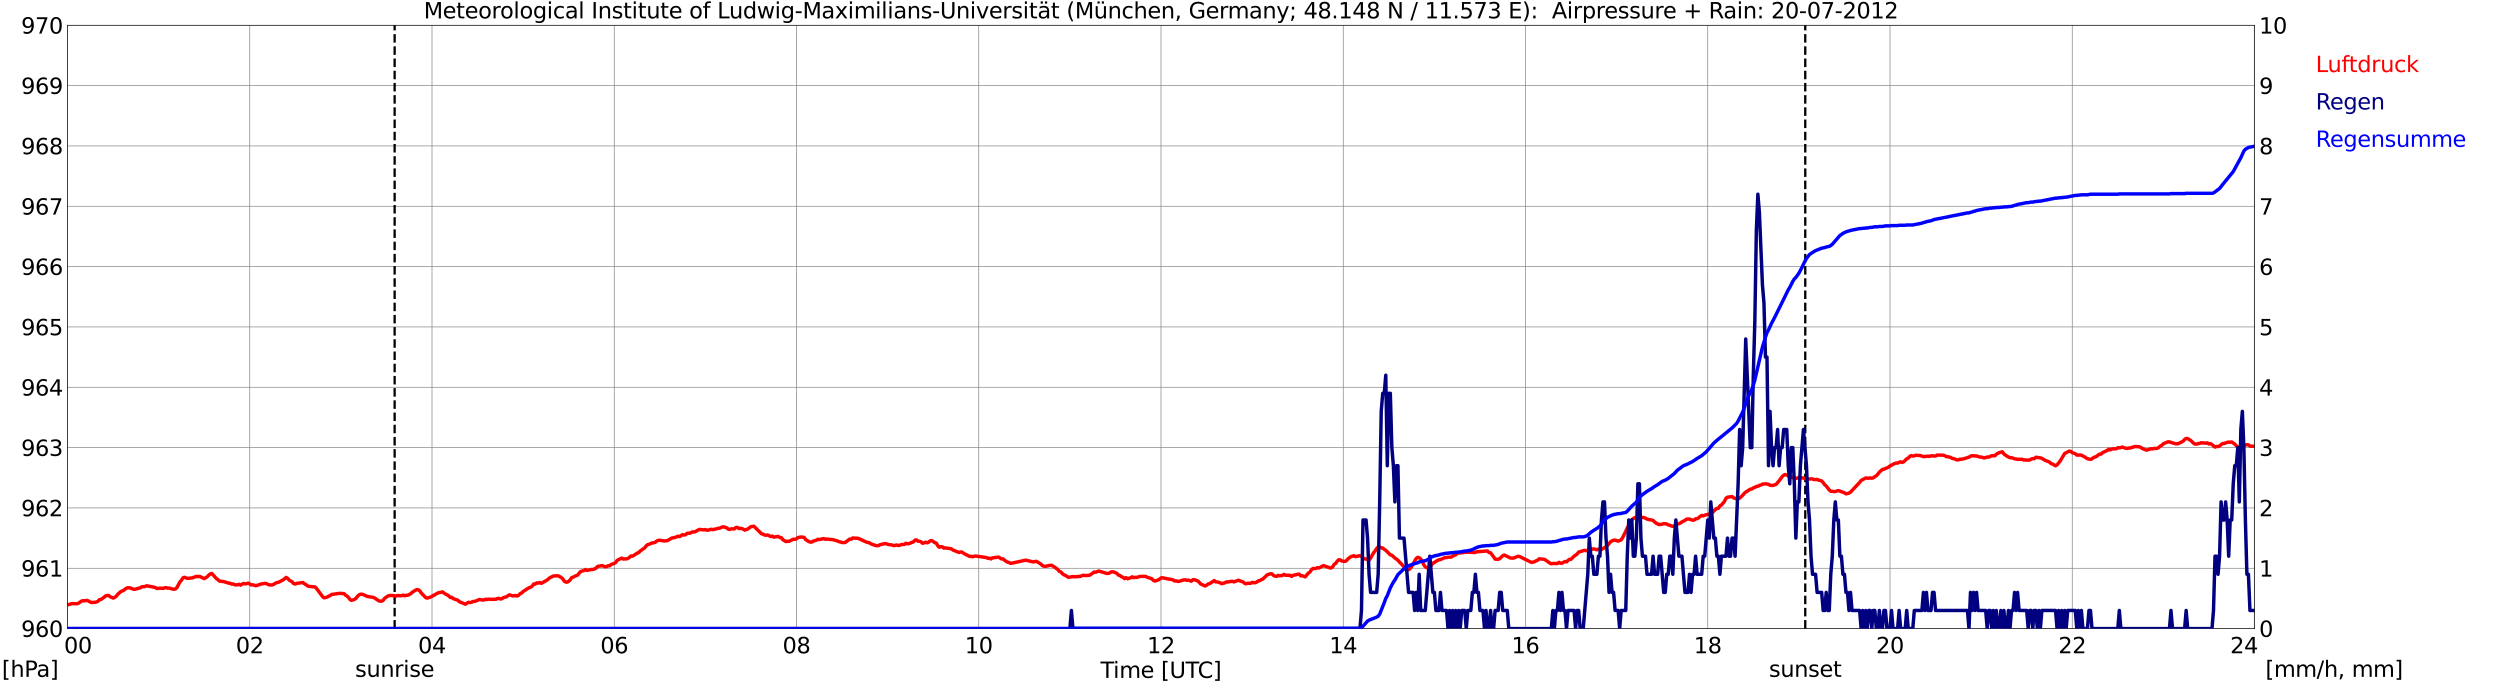 <?xml version="1.0" encoding="utf-8" standalone="no"?>
<!DOCTYPE svg PUBLIC "-//W3C//DTD SVG 1.1//EN"
  "http://www.w3.org/Graphics/SVG/1.1/DTD/svg11.dtd">
<svg xmlns:xlink="http://www.w3.org/1999/xlink" width="1085.4pt" height="296.64pt" viewBox="0 0 1085.4 296.64" xmlns="http://www.w3.org/2000/svg" version="1.1">
 <defs>
  <style type="text/css">*{stroke-linejoin: round; stroke-linecap: butt}</style>
 </defs>
 <g id="figure_1">
  <g id="patch_1">
   <path d="M 0 296.64 
L 1085.4 296.64 
L 1085.4 0 
L 0 0 
z
" style="fill: #ffffff"/>
  </g>
  <g id="axes_1">
   <g id="patch_2">
    <path d="M 29.306 272.909 
L 978.814 272.909 
L 978.814 10.976 
L 29.306 10.976 
z
" style="fill: #ffffff"/>
   </g>
   <g id="patch_3">
    <path d="M 978.814 272.909 
L 978.814 272.909 
L 978.814 10.976 
L 978.814 10.976 
z
" clip-path="url(#p860f2ce4af)" style="fill: #d3d3d3; opacity: 0.25; stroke: #d3d3d3; stroke-linejoin: miter"/>
   </g>
   <g id="matplotlib.axis_1">
    <g id="xtick_1">
     <g id="line2d_1">
      <path d="M 29.306 272.909 
L 29.306 10.976 
" clip-path="url(#p860f2ce4af)" style="fill: none; stroke: #808080; stroke-width: 0.3; stroke-linecap: square"/>
     </g>
     <g id="line2d_2"/>
     <g id="text_1">
      <!--    00 -->
      <g transform="translate(18.733 283.627) scale(0.095 -0.095)">
       <defs>
        <path id="DejaVuSans-20" transform="scale(0.016)"/>
        <path id="DejaVuSans-30" d="M 2034 4250 
Q 1547 4250 1301 3770 
Q 1056 3291 1056 2328 
Q 1056 1369 1301 889 
Q 1547 409 2034 409 
Q 2525 409 2770 889 
Q 3016 1369 3016 2328 
Q 3016 3291 2770 3770 
Q 2525 4250 2034 4250 
z
M 2034 4750 
Q 2819 4750 3233 4129 
Q 3647 3509 3647 2328 
Q 3647 1150 3233 529 
Q 2819 -91 2034 -91 
Q 1250 -91 836 529 
Q 422 1150 422 2328 
Q 422 3509 836 4129 
Q 1250 4750 2034 4750 
z
" transform="scale(0.016)"/>
       </defs>
       <use xlink:href="#DejaVuSans-20"/>
       <use xlink:href="#DejaVuSans-20" transform="translate(31.787 0)"/>
       <use xlink:href="#DejaVuSans-20" transform="translate(63.574 0)"/>
       <use xlink:href="#DejaVuSans-30" transform="translate(95.361 0)"/>
       <use xlink:href="#DejaVuSans-30" transform="translate(158.984 0)"/>
      </g>
     </g>
    </g>
    <g id="xtick_2">
     <g id="line2d_3">
      <path d="M 108.431 272.909 
L 108.431 10.976 
" clip-path="url(#p860f2ce4af)" style="fill: none; stroke: #808080; stroke-width: 0.3; stroke-linecap: square"/>
     </g>
     <g id="line2d_4"/>
     <g id="text_2">
      <!-- 02 -->
      <g transform="translate(102.387 283.627) scale(0.095 -0.095)">
       <defs>
        <path id="DejaVuSans-32" d="M 1228 531 
L 3431 531 
L 3431 0 
L 469 0 
L 469 531 
Q 828 903 1448 1529 
Q 2069 2156 2228 2338 
Q 2531 2678 2651 2914 
Q 2772 3150 2772 3378 
Q 2772 3750 2511 3984 
Q 2250 4219 1831 4219 
Q 1534 4219 1204 4116 
Q 875 4013 500 3803 
L 500 4441 
Q 881 4594 1212 4672 
Q 1544 4750 1819 4750 
Q 2544 4750 2975 4387 
Q 3406 4025 3406 3419 
Q 3406 3131 3298 2873 
Q 3191 2616 2906 2266 
Q 2828 2175 2409 1742 
Q 1991 1309 1228 531 
z
" transform="scale(0.016)"/>
       </defs>
       <use xlink:href="#DejaVuSans-30"/>
       <use xlink:href="#DejaVuSans-32" transform="translate(63.623 0)"/>
      </g>
     </g>
    </g>
    <g id="xtick_3">
     <g id="line2d_5">
      <path d="M 187.557 272.909 
L 187.557 10.976 
" clip-path="url(#p860f2ce4af)" style="fill: none; stroke: #808080; stroke-width: 0.3; stroke-linecap: square"/>
     </g>
     <g id="line2d_6"/>
     <g id="text_3">
      <!-- 04 -->
      <g transform="translate(181.513 283.627) scale(0.095 -0.095)">
       <defs>
        <path id="DejaVuSans-34" d="M 2419 4116 
L 825 1625 
L 2419 1625 
L 2419 4116 
z
M 2253 4666 
L 3047 4666 
L 3047 1625 
L 3713 1625 
L 3713 1100 
L 3047 1100 
L 3047 0 
L 2419 0 
L 2419 1100 
L 313 1100 
L 313 1709 
L 2253 4666 
z
" transform="scale(0.016)"/>
       </defs>
       <use xlink:href="#DejaVuSans-30"/>
       <use xlink:href="#DejaVuSans-34" transform="translate(63.623 0)"/>
      </g>
     </g>
    </g>
    <g id="xtick_4">
     <g id="line2d_7">
      <path d="M 266.683 272.909 
L 266.683 10.976 
" clip-path="url(#p860f2ce4af)" style="fill: none; stroke: #808080; stroke-width: 0.3; stroke-linecap: square"/>
     </g>
     <g id="line2d_8"/>
     <g id="text_4">
      <!-- 06 -->
      <g transform="translate(260.638 283.627) scale(0.095 -0.095)">
       <defs>
        <path id="DejaVuSans-36" d="M 2113 2584 
Q 1688 2584 1439 2293 
Q 1191 2003 1191 1497 
Q 1191 994 1439 701 
Q 1688 409 2113 409 
Q 2538 409 2786 701 
Q 3034 994 3034 1497 
Q 3034 2003 2786 2293 
Q 2538 2584 2113 2584 
z
M 3366 4563 
L 3366 3988 
Q 3128 4100 2886 4159 
Q 2644 4219 2406 4219 
Q 1781 4219 1451 3797 
Q 1122 3375 1075 2522 
Q 1259 2794 1537 2939 
Q 1816 3084 2150 3084 
Q 2853 3084 3261 2657 
Q 3669 2231 3669 1497 
Q 3669 778 3244 343 
Q 2819 -91 2113 -91 
Q 1303 -91 875 529 
Q 447 1150 447 2328 
Q 447 3434 972 4092 
Q 1497 4750 2381 4750 
Q 2619 4750 2861 4703 
Q 3103 4656 3366 4563 
z
" transform="scale(0.016)"/>
       </defs>
       <use xlink:href="#DejaVuSans-30"/>
       <use xlink:href="#DejaVuSans-36" transform="translate(63.623 0)"/>
      </g>
     </g>
    </g>
    <g id="xtick_5">
     <g id="line2d_9">
      <path d="M 345.808 272.909 
L 345.808 10.976 
" clip-path="url(#p860f2ce4af)" style="fill: none; stroke: #808080; stroke-width: 0.3; stroke-linecap: square"/>
     </g>
     <g id="line2d_10"/>
     <g id="text_5">
      <!-- 08 -->
      <g transform="translate(339.764 283.627) scale(0.095 -0.095)">
       <defs>
        <path id="DejaVuSans-38" d="M 2034 2216 
Q 1584 2216 1326 1975 
Q 1069 1734 1069 1313 
Q 1069 891 1326 650 
Q 1584 409 2034 409 
Q 2484 409 2743 651 
Q 3003 894 3003 1313 
Q 3003 1734 2745 1975 
Q 2488 2216 2034 2216 
z
M 1403 2484 
Q 997 2584 770 2862 
Q 544 3141 544 3541 
Q 544 4100 942 4425 
Q 1341 4750 2034 4750 
Q 2731 4750 3128 4425 
Q 3525 4100 3525 3541 
Q 3525 3141 3298 2862 
Q 3072 2584 2669 2484 
Q 3125 2378 3379 2068 
Q 3634 1759 3634 1313 
Q 3634 634 3220 271 
Q 2806 -91 2034 -91 
Q 1263 -91 848 271 
Q 434 634 434 1313 
Q 434 1759 690 2068 
Q 947 2378 1403 2484 
z
M 1172 3481 
Q 1172 3119 1398 2916 
Q 1625 2713 2034 2713 
Q 2441 2713 2670 2916 
Q 2900 3119 2900 3481 
Q 2900 3844 2670 4047 
Q 2441 4250 2034 4250 
Q 1625 4250 1398 4047 
Q 1172 3844 1172 3481 
z
" transform="scale(0.016)"/>
       </defs>
       <use xlink:href="#DejaVuSans-30"/>
       <use xlink:href="#DejaVuSans-38" transform="translate(63.623 0)"/>
      </g>
     </g>
    </g>
    <g id="xtick_6">
     <g id="line2d_11">
      <path d="M 424.934 272.909 
L 424.934 10.976 
" clip-path="url(#p860f2ce4af)" style="fill: none; stroke: #808080; stroke-width: 0.3; stroke-linecap: square"/>
     </g>
     <g id="line2d_12"/>
     <g id="text_6">
      <!-- 10 -->
      <g transform="translate(418.89 283.627) scale(0.095 -0.095)">
       <defs>
        <path id="DejaVuSans-31" d="M 794 531 
L 1825 531 
L 1825 4091 
L 703 3866 
L 703 4441 
L 1819 4666 
L 2450 4666 
L 2450 531 
L 3481 531 
L 3481 0 
L 794 0 
L 794 531 
z
" transform="scale(0.016)"/>
       </defs>
       <use xlink:href="#DejaVuSans-31"/>
       <use xlink:href="#DejaVuSans-30" transform="translate(63.623 0)"/>
      </g>
     </g>
    </g>
    <g id="xtick_7">
     <g id="line2d_13">
      <path d="M 504.06 272.909 
L 504.06 10.976 
" clip-path="url(#p860f2ce4af)" style="fill: none; stroke: #808080; stroke-width: 0.3; stroke-linecap: square"/>
     </g>
     <g id="line2d_14"/>
     <g id="text_7">
      <!-- 12 -->
      <g transform="translate(498.015 283.627) scale(0.095 -0.095)">
       <use xlink:href="#DejaVuSans-31"/>
       <use xlink:href="#DejaVuSans-32" transform="translate(63.623 0)"/>
      </g>
     </g>
    </g>
    <g id="xtick_8">
     <g id="line2d_15">
      <path d="M 583.185 272.909 
L 583.185 10.976 
" clip-path="url(#p860f2ce4af)" style="fill: none; stroke: #808080; stroke-width: 0.3; stroke-linecap: square"/>
     </g>
     <g id="line2d_16"/>
     <g id="text_8">
      <!-- 14 -->
      <g transform="translate(577.141 283.627) scale(0.095 -0.095)">
       <use xlink:href="#DejaVuSans-31"/>
       <use xlink:href="#DejaVuSans-34" transform="translate(63.623 0)"/>
      </g>
     </g>
    </g>
    <g id="xtick_9">
     <g id="line2d_17">
      <path d="M 662.311 272.909 
L 662.311 10.976 
" clip-path="url(#p860f2ce4af)" style="fill: none; stroke: #808080; stroke-width: 0.3; stroke-linecap: square"/>
     </g>
     <g id="line2d_18"/>
     <g id="text_9">
      <!-- 16 -->
      <g transform="translate(656.267 283.627) scale(0.095 -0.095)">
       <use xlink:href="#DejaVuSans-31"/>
       <use xlink:href="#DejaVuSans-36" transform="translate(63.623 0)"/>
      </g>
     </g>
    </g>
    <g id="xtick_10">
     <g id="line2d_19">
      <path d="M 741.437 272.909 
L 741.437 10.976 
" clip-path="url(#p860f2ce4af)" style="fill: none; stroke: #808080; stroke-width: 0.3; stroke-linecap: square"/>
     </g>
     <g id="line2d_20"/>
     <g id="text_10">
      <!-- 18 -->
      <g transform="translate(735.392 283.627) scale(0.095 -0.095)">
       <use xlink:href="#DejaVuSans-31"/>
       <use xlink:href="#DejaVuSans-38" transform="translate(63.623 0)"/>
      </g>
     </g>
    </g>
    <g id="xtick_11">
     <g id="line2d_21">
      <path d="M 820.562 272.909 
L 820.562 10.976 
" clip-path="url(#p860f2ce4af)" style="fill: none; stroke: #808080; stroke-width: 0.3; stroke-linecap: square"/>
     </g>
     <g id="line2d_22"/>
     <g id="text_11">
      <!-- 20 -->
      <g transform="translate(814.518 283.627) scale(0.095 -0.095)">
       <use xlink:href="#DejaVuSans-32"/>
       <use xlink:href="#DejaVuSans-30" transform="translate(63.623 0)"/>
      </g>
     </g>
    </g>
    <g id="xtick_12">
     <g id="line2d_23">
      <path d="M 899.688 272.909 
L 899.688 10.976 
" clip-path="url(#p860f2ce4af)" style="fill: none; stroke: #808080; stroke-width: 0.3; stroke-linecap: square"/>
     </g>
     <g id="line2d_24"/>
     <g id="text_12">
      <!-- 22 -->
      <g transform="translate(893.644 283.627) scale(0.095 -0.095)">
       <use xlink:href="#DejaVuSans-32"/>
       <use xlink:href="#DejaVuSans-32" transform="translate(63.623 0)"/>
      </g>
     </g>
    </g>
    <g id="xtick_13">
     <g id="line2d_25">
      <path d="M 978.814 272.909 
L 978.814 10.976 
" clip-path="url(#p860f2ce4af)" style="fill: none; stroke: #808080; stroke-width: 0.3; stroke-linecap: square"/>
     </g>
     <g id="line2d_26"/>
     <g id="text_13">
      <!-- 24    -->
      <g transform="translate(968.241 283.627) scale(0.095 -0.095)">
       <use xlink:href="#DejaVuSans-32"/>
       <use xlink:href="#DejaVuSans-34" transform="translate(63.623 0)"/>
       <use xlink:href="#DejaVuSans-20" transform="translate(127.246 0)"/>
       <use xlink:href="#DejaVuSans-20" transform="translate(159.033 0)"/>
       <use xlink:href="#DejaVuSans-20" transform="translate(190.82 0)"/>
      </g>
     </g>
    </g>
    <g id="text_14">
     <!-- Time [UTC] -->
     <g transform="translate(477.806 294.322) scale(0.095 -0.095)">
      <defs>
       <path id="DejaVuSans-54" d="M -19 4666 
L 3928 4666 
L 3928 4134 
L 2272 4134 
L 2272 0 
L 1638 0 
L 1638 4134 
L -19 4134 
L -19 4666 
z
" transform="scale(0.016)"/>
       <path id="DejaVuSans-69" d="M 603 3500 
L 1178 3500 
L 1178 0 
L 603 0 
L 603 3500 
z
M 603 4863 
L 1178 4863 
L 1178 4134 
L 603 4134 
L 603 4863 
z
" transform="scale(0.016)"/>
       <path id="DejaVuSans-6d" d="M 3328 2828 
Q 3544 3216 3844 3400 
Q 4144 3584 4550 3584 
Q 5097 3584 5394 3201 
Q 5691 2819 5691 2113 
L 5691 0 
L 5113 0 
L 5113 2094 
Q 5113 2597 4934 2840 
Q 4756 3084 4391 3084 
Q 3944 3084 3684 2787 
Q 3425 2491 3425 1978 
L 3425 0 
L 2847 0 
L 2847 2094 
Q 2847 2600 2669 2842 
Q 2491 3084 2119 3084 
Q 1678 3084 1418 2786 
Q 1159 2488 1159 1978 
L 1159 0 
L 581 0 
L 581 3500 
L 1159 3500 
L 1159 2956 
Q 1356 3278 1631 3431 
Q 1906 3584 2284 3584 
Q 2666 3584 2933 3390 
Q 3200 3197 3328 2828 
z
" transform="scale(0.016)"/>
       <path id="DejaVuSans-65" d="M 3597 1894 
L 3597 1613 
L 953 1613 
Q 991 1019 1311 708 
Q 1631 397 2203 397 
Q 2534 397 2845 478 
Q 3156 559 3463 722 
L 3463 178 
Q 3153 47 2828 -22 
Q 2503 -91 2169 -91 
Q 1331 -91 842 396 
Q 353 884 353 1716 
Q 353 2575 817 3079 
Q 1281 3584 2069 3584 
Q 2775 3584 3186 3129 
Q 3597 2675 3597 1894 
z
M 3022 2063 
Q 3016 2534 2758 2815 
Q 2500 3097 2075 3097 
Q 1594 3097 1305 2825 
Q 1016 2553 972 2059 
L 3022 2063 
z
" transform="scale(0.016)"/>
       <path id="DejaVuSans-5b" d="M 550 4863 
L 1875 4863 
L 1875 4416 
L 1125 4416 
L 1125 -397 
L 1875 -397 
L 1875 -844 
L 550 -844 
L 550 4863 
z
" transform="scale(0.016)"/>
       <path id="DejaVuSans-55" d="M 556 4666 
L 1191 4666 
L 1191 1831 
Q 1191 1081 1462 751 
Q 1734 422 2344 422 
Q 2950 422 3222 751 
Q 3494 1081 3494 1831 
L 3494 4666 
L 4128 4666 
L 4128 1753 
Q 4128 841 3676 375 
Q 3225 -91 2344 -91 
Q 1459 -91 1007 375 
Q 556 841 556 1753 
L 556 4666 
z
" transform="scale(0.016)"/>
       <path id="DejaVuSans-43" d="M 4122 4306 
L 4122 3641 
Q 3803 3938 3442 4084 
Q 3081 4231 2675 4231 
Q 1875 4231 1450 3742 
Q 1025 3253 1025 2328 
Q 1025 1406 1450 917 
Q 1875 428 2675 428 
Q 3081 428 3442 575 
Q 3803 722 4122 1019 
L 4122 359 
Q 3791 134 3420 21 
Q 3050 -91 2638 -91 
Q 1578 -91 968 557 
Q 359 1206 359 2328 
Q 359 3453 968 4101 
Q 1578 4750 2638 4750 
Q 3056 4750 3426 4639 
Q 3797 4528 4122 4306 
z
" transform="scale(0.016)"/>
       <path id="DejaVuSans-5d" d="M 1947 4863 
L 1947 -844 
L 622 -844 
L 622 -397 
L 1369 -397 
L 1369 4416 
L 622 4416 
L 622 4863 
L 1947 4863 
z
" transform="scale(0.016)"/>
      </defs>
      <use xlink:href="#DejaVuSans-54"/>
      <use xlink:href="#DejaVuSans-69" transform="translate(57.959 0)"/>
      <use xlink:href="#DejaVuSans-6d" transform="translate(85.742 0)"/>
      <use xlink:href="#DejaVuSans-65" transform="translate(183.154 0)"/>
      <use xlink:href="#DejaVuSans-20" transform="translate(244.678 0)"/>
      <use xlink:href="#DejaVuSans-5b" transform="translate(276.465 0)"/>
      <use xlink:href="#DejaVuSans-55" transform="translate(315.479 0)"/>
      <use xlink:href="#DejaVuSans-54" transform="translate(388.672 0)"/>
      <use xlink:href="#DejaVuSans-43" transform="translate(443.881 0)"/>
      <use xlink:href="#DejaVuSans-5d" transform="translate(513.705 0)"/>
     </g>
    </g>
   </g>
   <g id="matplotlib.axis_2">
    <g id="ytick_1">
     <g id="line2d_27">
      <path d="M 29.306 272.909 
L 978.814 272.909 
" clip-path="url(#p860f2ce4af)" style="fill: none; stroke: #808080; stroke-width: 0.3; stroke-linecap: square"/>
     </g>
     <g id="line2d_28"/>
     <g id="text_15">
      <!-- 960 -->
      <g transform="translate(9.173 276.518) scale(0.095 -0.095)">
       <defs>
        <path id="DejaVuSans-39" d="M 703 97 
L 703 672 
Q 941 559 1184 500 
Q 1428 441 1663 441 
Q 2288 441 2617 861 
Q 2947 1281 2994 2138 
Q 2813 1869 2534 1725 
Q 2256 1581 1919 1581 
Q 1219 1581 811 2004 
Q 403 2428 403 3163 
Q 403 3881 828 4315 
Q 1253 4750 1959 4750 
Q 2769 4750 3195 4129 
Q 3622 3509 3622 2328 
Q 3622 1225 3098 567 
Q 2575 -91 1691 -91 
Q 1453 -91 1209 -44 
Q 966 3 703 97 
z
M 1959 2075 
Q 2384 2075 2632 2365 
Q 2881 2656 2881 3163 
Q 2881 3666 2632 3958 
Q 2384 4250 1959 4250 
Q 1534 4250 1286 3958 
Q 1038 3666 1038 3163 
Q 1038 2656 1286 2365 
Q 1534 2075 1959 2075 
z
" transform="scale(0.016)"/>
       </defs>
       <use xlink:href="#DejaVuSans-39"/>
       <use xlink:href="#DejaVuSans-36" transform="translate(63.623 0)"/>
       <use xlink:href="#DejaVuSans-30" transform="translate(127.246 0)"/>
      </g>
     </g>
    </g>
    <g id="ytick_2">
     <g id="line2d_29">
      <path d="M 29.306 246.715 
L 978.814 246.715 
" clip-path="url(#p860f2ce4af)" style="fill: none; stroke: #808080; stroke-width: 0.3; stroke-linecap: square"/>
     </g>
     <g id="line2d_30"/>
     <g id="text_16">
      <!-- 961 -->
      <g transform="translate(9.173 250.325) scale(0.095 -0.095)">
       <use xlink:href="#DejaVuSans-39"/>
       <use xlink:href="#DejaVuSans-36" transform="translate(63.623 0)"/>
       <use xlink:href="#DejaVuSans-31" transform="translate(127.246 0)"/>
      </g>
     </g>
    </g>
    <g id="ytick_3">
     <g id="line2d_31">
      <path d="M 29.306 220.522 
L 978.814 220.522 
" clip-path="url(#p860f2ce4af)" style="fill: none; stroke: #808080; stroke-width: 0.3; stroke-linecap: square"/>
     </g>
     <g id="line2d_32"/>
     <g id="text_17">
      <!-- 962 -->
      <g transform="translate(9.173 224.131) scale(0.095 -0.095)">
       <use xlink:href="#DejaVuSans-39"/>
       <use xlink:href="#DejaVuSans-36" transform="translate(63.623 0)"/>
       <use xlink:href="#DejaVuSans-32" transform="translate(127.246 0)"/>
      </g>
     </g>
    </g>
    <g id="ytick_4">
     <g id="line2d_33">
      <path d="M 29.306 194.329 
L 978.814 194.329 
" clip-path="url(#p860f2ce4af)" style="fill: none; stroke: #808080; stroke-width: 0.3; stroke-linecap: square"/>
     </g>
     <g id="line2d_34"/>
     <g id="text_18">
      <!-- 963 -->
      <g transform="translate(9.173 197.938) scale(0.095 -0.095)">
       <defs>
        <path id="DejaVuSans-33" d="M 2597 2516 
Q 3050 2419 3304 2112 
Q 3559 1806 3559 1356 
Q 3559 666 3084 287 
Q 2609 -91 1734 -91 
Q 1441 -91 1130 -33 
Q 819 25 488 141 
L 488 750 
Q 750 597 1062 519 
Q 1375 441 1716 441 
Q 2309 441 2620 675 
Q 2931 909 2931 1356 
Q 2931 1769 2642 2001 
Q 2353 2234 1838 2234 
L 1294 2234 
L 1294 2753 
L 1863 2753 
Q 2328 2753 2575 2939 
Q 2822 3125 2822 3475 
Q 2822 3834 2567 4026 
Q 2313 4219 1838 4219 
Q 1578 4219 1281 4162 
Q 984 4106 628 3988 
L 628 4550 
Q 988 4650 1302 4700 
Q 1616 4750 1894 4750 
Q 2613 4750 3031 4423 
Q 3450 4097 3450 3541 
Q 3450 3153 3228 2886 
Q 3006 2619 2597 2516 
z
" transform="scale(0.016)"/>
       </defs>
       <use xlink:href="#DejaVuSans-39"/>
       <use xlink:href="#DejaVuSans-36" transform="translate(63.623 0)"/>
       <use xlink:href="#DejaVuSans-33" transform="translate(127.246 0)"/>
      </g>
     </g>
    </g>
    <g id="ytick_5">
     <g id="line2d_35">
      <path d="M 29.306 168.136 
L 978.814 168.136 
" clip-path="url(#p860f2ce4af)" style="fill: none; stroke: #808080; stroke-width: 0.3; stroke-linecap: square"/>
     </g>
     <g id="line2d_36"/>
     <g id="text_19">
      <!-- 964 -->
      <g transform="translate(9.173 171.745) scale(0.095 -0.095)">
       <use xlink:href="#DejaVuSans-39"/>
       <use xlink:href="#DejaVuSans-36" transform="translate(63.623 0)"/>
       <use xlink:href="#DejaVuSans-34" transform="translate(127.246 0)"/>
      </g>
     </g>
    </g>
    <g id="ytick_6">
     <g id="line2d_37">
      <path d="M 29.306 141.942 
L 978.814 141.942 
" clip-path="url(#p860f2ce4af)" style="fill: none; stroke: #808080; stroke-width: 0.3; stroke-linecap: square"/>
     </g>
     <g id="line2d_38"/>
     <g id="text_20">
      <!-- 965 -->
      <g transform="translate(9.173 145.551) scale(0.095 -0.095)">
       <defs>
        <path id="DejaVuSans-35" d="M 691 4666 
L 3169 4666 
L 3169 4134 
L 1269 4134 
L 1269 2991 
Q 1406 3038 1543 3061 
Q 1681 3084 1819 3084 
Q 2600 3084 3056 2656 
Q 3513 2228 3513 1497 
Q 3513 744 3044 326 
Q 2575 -91 1722 -91 
Q 1428 -91 1123 -41 
Q 819 9 494 109 
L 494 744 
Q 775 591 1075 516 
Q 1375 441 1709 441 
Q 2250 441 2565 725 
Q 2881 1009 2881 1497 
Q 2881 1984 2565 2268 
Q 2250 2553 1709 2553 
Q 1456 2553 1204 2497 
Q 953 2441 691 2322 
L 691 4666 
z
" transform="scale(0.016)"/>
       </defs>
       <use xlink:href="#DejaVuSans-39"/>
       <use xlink:href="#DejaVuSans-36" transform="translate(63.623 0)"/>
       <use xlink:href="#DejaVuSans-35" transform="translate(127.246 0)"/>
      </g>
     </g>
    </g>
    <g id="ytick_7">
     <g id="line2d_39">
      <path d="M 29.306 115.749 
L 978.814 115.749 
" clip-path="url(#p860f2ce4af)" style="fill: none; stroke: #808080; stroke-width: 0.3; stroke-linecap: square"/>
     </g>
     <g id="line2d_40"/>
     <g id="text_21">
      <!-- 966 -->
      <g transform="translate(9.173 119.358) scale(0.095 -0.095)">
       <use xlink:href="#DejaVuSans-39"/>
       <use xlink:href="#DejaVuSans-36" transform="translate(63.623 0)"/>
       <use xlink:href="#DejaVuSans-36" transform="translate(127.246 0)"/>
      </g>
     </g>
    </g>
    <g id="ytick_8">
     <g id="line2d_41">
      <path d="M 29.306 89.556 
L 978.814 89.556 
" clip-path="url(#p860f2ce4af)" style="fill: none; stroke: #808080; stroke-width: 0.3; stroke-linecap: square"/>
     </g>
     <g id="line2d_42"/>
     <g id="text_22">
      <!-- 967 -->
      <g transform="translate(9.173 93.165) scale(0.095 -0.095)">
       <defs>
        <path id="DejaVuSans-37" d="M 525 4666 
L 3525 4666 
L 3525 4397 
L 1831 0 
L 1172 0 
L 2766 4134 
L 525 4134 
L 525 4666 
z
" transform="scale(0.016)"/>
       </defs>
       <use xlink:href="#DejaVuSans-39"/>
       <use xlink:href="#DejaVuSans-36" transform="translate(63.623 0)"/>
       <use xlink:href="#DejaVuSans-37" transform="translate(127.246 0)"/>
      </g>
     </g>
    </g>
    <g id="ytick_9">
     <g id="line2d_43">
      <path d="M 29.306 63.362 
L 978.814 63.362 
" clip-path="url(#p860f2ce4af)" style="fill: none; stroke: #808080; stroke-width: 0.3; stroke-linecap: square"/>
     </g>
     <g id="line2d_44"/>
     <g id="text_23">
      <!-- 968 -->
      <g transform="translate(9.173 66.972) scale(0.095 -0.095)">
       <use xlink:href="#DejaVuSans-39"/>
       <use xlink:href="#DejaVuSans-36" transform="translate(63.623 0)"/>
       <use xlink:href="#DejaVuSans-38" transform="translate(127.246 0)"/>
      </g>
     </g>
    </g>
    <g id="ytick_10">
     <g id="line2d_45">
      <path d="M 29.306 37.169 
L 978.814 37.169 
" clip-path="url(#p860f2ce4af)" style="fill: none; stroke: #808080; stroke-width: 0.3; stroke-linecap: square"/>
     </g>
     <g id="line2d_46"/>
     <g id="text_24">
      <!-- 969 -->
      <g transform="translate(9.173 40.778) scale(0.095 -0.095)">
       <use xlink:href="#DejaVuSans-39"/>
       <use xlink:href="#DejaVuSans-36" transform="translate(63.623 0)"/>
       <use xlink:href="#DejaVuSans-39" transform="translate(127.246 0)"/>
      </g>
     </g>
    </g>
    <g id="ytick_11">
     <g id="line2d_47">
      <path d="M 29.306 10.976 
L 978.814 10.976 
" clip-path="url(#p860f2ce4af)" style="fill: none; stroke: #808080; stroke-width: 0.3; stroke-linecap: square"/>
     </g>
     <g id="line2d_48"/>
     <g id="text_25">
      <!-- 970 -->
      <g transform="translate(9.173 14.585) scale(0.095 -0.095)">
       <use xlink:href="#DejaVuSans-39"/>
       <use xlink:href="#DejaVuSans-37" transform="translate(63.623 0)"/>
       <use xlink:href="#DejaVuSans-30" transform="translate(127.246 0)"/>
      </g>
     </g>
    </g>
   </g>
   <g id="line2d_49">
    <path d="M 171.336 272.909 
L 171.336 10.976 
" clip-path="url(#p860f2ce4af)" style="fill: none; stroke-dasharray: 3.7,1.6; stroke-dashoffset: 0; stroke: #000000"/>
   </g>
   <g id="line2d_50">
    <path d="M 783.769 272.909 
L 783.769 10.976 
" clip-path="url(#p860f2ce4af)" style="fill: none; stroke-dasharray: 3.7,1.6; stroke-dashoffset: 0; stroke: #000000"/>
   </g>
   <g id="line2d_51">
    <path d="M 29.306 262.606 
L 31.284 262.065 
L 33.262 262.117 
L 33.921 262.012 
L 35.24 261.069 
L 35.9 260.807 
L 36.559 260.86 
L 37.878 260.65 
L 39.197 261.384 
L 39.856 261.646 
L 40.515 261.489 
L 41.175 261.541 
L 42.493 261.122 
L 43.153 260.336 
L 43.812 260.284 
L 45.131 259.341 
L 45.79 258.764 
L 46.45 258.555 
L 47.109 258.502 
L 47.768 259.026 
L 49.087 259.655 
L 49.747 259.393 
L 50.406 258.922 
L 51.065 258.083 
L 52.384 256.878 
L 53.703 256.302 
L 54.362 255.726 
L 55.022 255.307 
L 55.681 255.15 
L 56.34 255.202 
L 57.659 255.726 
L 58.319 255.883 
L 60.956 255.202 
L 61.615 254.731 
L 62.934 254.678 
L 63.594 254.312 
L 66.89 254.94 
L 67.55 255.15 
L 68.209 255.516 
L 69.528 255.359 
L 70.847 255.464 
L 71.506 255.202 
L 72.166 255.15 
L 72.825 255.359 
L 73.484 255.307 
L 74.803 255.726 
L 75.462 255.831 
L 76.122 255.726 
L 76.781 255.15 
L 78.1 252.688 
L 78.759 251.954 
L 79.419 250.906 
L 80.078 250.644 
L 81.397 251.116 
L 83.375 250.906 
L 85.353 250.225 
L 86.013 250.383 
L 86.672 250.225 
L 88.65 251.221 
L 89.969 250.435 
L 90.628 249.702 
L 91.288 249.178 
L 91.947 248.968 
L 93.925 251.168 
L 94.584 251.64 
L 95.244 252.268 
L 97.222 252.53 
L 99.2 253.159 
L 99.86 253.211 
L 100.519 253.578 
L 101.178 253.526 
L 101.838 253.84 
L 102.497 253.945 
L 103.156 253.892 
L 103.816 253.683 
L 104.475 254.05 
L 105.135 253.578 
L 105.794 253.316 
L 106.453 253.473 
L 107.113 253.421 
L 107.772 253.159 
L 109.091 253.945 
L 109.75 253.892 
L 111.069 254.312 
L 112.388 253.892 
L 113.047 253.631 
L 115.025 253.264 
L 115.685 253.369 
L 116.344 253.735 
L 117.003 253.945 
L 118.322 253.945 
L 119.641 253.211 
L 120.3 252.897 
L 120.96 252.792 
L 122.938 251.745 
L 124.257 250.697 
L 124.916 251.168 
L 125.575 251.849 
L 126.894 252.688 
L 127.553 253.421 
L 128.213 253.578 
L 128.872 253.264 
L 130.85 253.002 
L 131.51 252.897 
L 132.169 253.473 
L 132.829 253.788 
L 133.488 254.364 
L 134.147 254.573 
L 136.785 254.835 
L 137.444 255.516 
L 140.082 259.079 
L 140.741 259.55 
L 142.06 259.236 
L 142.719 258.817 
L 143.379 258.555 
L 144.038 258.083 
L 147.335 257.612 
L 149.313 257.717 
L 149.972 258.345 
L 150.632 258.764 
L 151.291 259.393 
L 151.951 260.284 
L 152.61 260.65 
L 153.929 260.231 
L 154.588 259.707 
L 155.247 258.869 
L 155.907 258.241 
L 156.566 257.979 
L 157.226 257.979 
L 158.544 258.502 
L 159.204 258.869 
L 161.182 259.236 
L 161.841 259.288 
L 162.501 259.55 
L 164.479 260.86 
L 165.138 261.017 
L 165.798 260.965 
L 166.457 260.493 
L 167.116 259.655 
L 168.435 258.764 
L 169.094 258.555 
L 170.413 258.555 
L 171.073 258.607 
L 171.732 258.869 
L 172.391 258.555 
L 174.37 258.66 
L 175.029 258.345 
L 175.688 258.66 
L 176.348 258.45 
L 177.007 258.45 
L 178.326 257.769 
L 178.985 257.14 
L 180.304 256.302 
L 180.963 255.988 
L 181.623 256.04 
L 182.282 256.564 
L 182.941 257.507 
L 184.92 259.55 
L 185.579 259.655 
L 186.898 259.236 
L 190.195 257.402 
L 192.173 256.983 
L 192.832 257.56 
L 194.81 258.66 
L 195.47 259.393 
L 196.129 259.341 
L 196.788 259.917 
L 198.767 260.598 
L 199.426 261.227 
L 202.063 262.327 
L 203.382 261.489 
L 204.042 261.593 
L 204.701 261.489 
L 205.36 261.122 
L 206.02 261.122 
L 207.339 260.65 
L 207.998 260.284 
L 209.976 260.546 
L 210.635 260.179 
L 211.295 260.284 
L 211.954 260.126 
L 213.932 260.231 
L 214.592 260.126 
L 215.251 260.231 
L 215.91 259.865 
L 216.57 259.76 
L 217.229 260.074 
L 217.889 259.969 
L 218.548 259.498 
L 219.867 259.079 
L 221.186 258.241 
L 222.504 258.712 
L 223.823 258.555 
L 224.482 258.764 
L 225.142 258.45 
L 225.801 257.769 
L 226.461 257.455 
L 227.12 256.826 
L 229.098 255.516 
L 229.757 255.15 
L 230.417 254.94 
L 231.076 254.469 
L 231.736 253.526 
L 232.395 253.578 
L 233.054 253.054 
L 233.714 253.159 
L 234.373 252.897 
L 235.033 253.264 
L 237.67 251.745 
L 238.329 251.116 
L 238.989 250.697 
L 240.308 250.068 
L 242.286 249.963 
L 243.604 250.697 
L 244.264 251.221 
L 244.923 252.268 
L 245.583 252.688 
L 246.242 252.74 
L 246.901 252.373 
L 247.561 251.745 
L 248.22 250.749 
L 248.88 250.592 
L 249.539 250.173 
L 250.858 249.649 
L 251.517 248.759 
L 252.176 248.078 
L 253.495 247.711 
L 254.155 247.292 
L 254.814 247.658 
L 256.792 247.239 
L 257.451 247.239 
L 258.111 247.03 
L 258.77 246.663 
L 259.43 245.93 
L 261.408 245.563 
L 262.726 246.087 
L 263.386 245.982 
L 264.045 245.615 
L 264.705 245.668 
L 265.364 245.039 
L 266.683 244.62 
L 267.342 244.149 
L 268.002 243.258 
L 269.32 242.577 
L 269.98 242.315 
L 270.639 242.734 
L 271.298 242.629 
L 271.958 242.682 
L 272.617 242.42 
L 273.277 242.001 
L 273.936 241.372 
L 274.595 241.477 
L 275.914 240.639 
L 276.573 240.167 
L 277.233 239.958 
L 277.892 239.277 
L 279.87 237.862 
L 280.53 237.024 
L 281.189 236.448 
L 281.849 236.291 
L 283.167 235.714 
L 283.827 235.662 
L 284.486 235.452 
L 285.145 234.876 
L 285.805 234.614 
L 286.464 234.562 
L 287.783 234.771 
L 288.442 234.876 
L 289.761 234.719 
L 291.739 233.566 
L 293.058 233.357 
L 294.377 232.781 
L 295.036 232.99 
L 296.355 232.1 
L 297.014 232.309 
L 297.674 232.152 
L 298.333 231.523 
L 299.652 231.471 
L 300.311 231.052 
L 300.971 230.895 
L 301.63 230.947 
L 303.608 229.847 
L 305.586 230.057 
L 306.246 229.899 
L 306.905 230.214 
L 307.564 230.161 
L 308.224 229.899 
L 308.883 229.795 
L 309.543 229.952 
L 310.861 229.637 
L 312.839 229.166 
L 313.499 228.799 
L 314.158 228.747 
L 315.477 229.166 
L 316.136 229.69 
L 316.796 229.899 
L 317.455 229.585 
L 318.774 229.637 
L 319.433 229.061 
L 320.093 228.956 
L 320.752 229.48 
L 321.411 229.376 
L 322.071 229.48 
L 322.73 229.742 
L 323.39 230.161 
L 324.708 229.637 
L 326.027 228.642 
L 327.346 228.485 
L 330.643 231.785 
L 331.302 231.89 
L 331.961 232.309 
L 332.621 232.362 
L 333.28 232.257 
L 334.599 232.938 
L 335.258 232.728 
L 335.918 233.2 
L 337.896 232.885 
L 338.555 233.357 
L 339.215 233.409 
L 339.874 234.3 
L 341.193 235.138 
L 341.852 234.981 
L 342.512 235.033 
L 343.83 234.405 
L 344.49 234.09 
L 345.149 234.143 
L 345.808 233.933 
L 346.468 233.357 
L 347.787 233.147 
L 349.105 233.305 
L 349.765 234.247 
L 351.083 235.086 
L 351.743 235.348 
L 352.402 235.348 
L 353.062 234.928 
L 354.38 234.562 
L 355.04 234.143 
L 355.699 234.247 
L 357.677 233.828 
L 358.337 234.143 
L 358.996 234.038 
L 361.634 234.3 
L 363.612 234.876 
L 364.271 235.19 
L 364.93 235.295 
L 365.59 235.557 
L 366.909 235.557 
L 368.887 234.038 
L 369.546 234.09 
L 370.206 233.566 
L 371.524 233.671 
L 372.184 233.671 
L 372.843 233.828 
L 376.14 235.348 
L 377.459 235.662 
L 378.118 236.133 
L 380.096 236.814 
L 380.756 236.919 
L 381.415 236.867 
L 382.074 236.5 
L 384.053 236.029 
L 384.712 236.029 
L 385.371 236.343 
L 387.349 236.605 
L 388.009 236.919 
L 389.328 236.605 
L 389.987 236.814 
L 390.646 236.762 
L 391.306 236.395 
L 392.624 236.395 
L 393.284 235.871 
L 393.943 236.081 
L 394.603 236.081 
L 395.921 235.452 
L 396.581 235.295 
L 397.24 234.509 
L 397.899 234.405 
L 398.559 234.981 
L 399.218 234.981 
L 399.878 235.243 
L 400.537 235.871 
L 401.196 235.714 
L 401.856 235.4 
L 402.515 235.662 
L 403.175 235.4 
L 403.834 234.824 
L 404.493 234.719 
L 405.153 235.086 
L 405.812 235.61 
L 406.471 235.767 
L 407.131 236.919 
L 407.79 237.6 
L 408.45 237.338 
L 409.109 237.391 
L 409.768 237.967 
L 410.428 237.862 
L 413.065 238.281 
L 413.725 238.805 
L 416.362 239.853 
L 417.022 239.643 
L 417.681 239.696 
L 418.34 240.22 
L 420.978 241.582 
L 421.637 241.529 
L 422.297 241.739 
L 422.956 241.477 
L 423.615 241.424 
L 428.231 242.053 
L 428.89 242.42 
L 429.55 242.315 
L 430.209 242.682 
L 430.869 242.158 
L 431.528 242.158 
L 432.187 242.001 
L 432.847 242.001 
L 433.506 241.844 
L 434.825 242.682 
L 435.484 242.629 
L 436.144 243.258 
L 437.462 244.096 
L 438.122 244.201 
L 438.781 244.62 
L 444.056 243.468 
L 445.375 243.206 
L 448.672 243.991 
L 449.331 243.782 
L 449.991 243.729 
L 451.969 244.934 
L 452.628 245.615 
L 453.287 245.825 
L 453.947 245.877 
L 455.266 245.563 
L 456.584 245.406 
L 458.563 246.715 
L 459.222 247.239 
L 459.881 248.025 
L 460.541 248.287 
L 461.2 249.02 
L 461.859 249.544 
L 462.519 249.806 
L 463.838 250.644 
L 465.156 250.435 
L 465.816 250.33 
L 466.475 250.435 
L 469.113 250.225 
L 469.772 249.911 
L 470.431 249.754 
L 471.75 249.911 
L 472.409 249.754 
L 473.069 249.754 
L 474.388 248.863 
L 475.047 248.339 
L 475.706 248.444 
L 477.025 247.92 
L 479.003 248.497 
L 480.322 248.916 
L 480.981 248.968 
L 481.641 248.811 
L 482.3 248.339 
L 482.96 248.235 
L 483.619 248.339 
L 484.938 248.968 
L 485.597 249.702 
L 486.256 249.859 
L 486.916 250.383 
L 487.575 250.644 
L 488.235 251.221 
L 488.894 250.802 
L 489.553 251.273 
L 490.872 250.854 
L 491.532 250.435 
L 492.191 250.802 
L 492.85 250.644 
L 493.51 250.697 
L 494.828 250.278 
L 496.807 250.225 
L 497.466 250.278 
L 498.125 250.644 
L 500.103 251.273 
L 500.763 252.007 
L 501.422 252.268 
L 502.741 251.849 
L 503.4 251.483 
L 504.06 250.906 
L 504.719 250.854 
L 508.016 251.535 
L 508.675 251.587 
L 509.335 251.797 
L 509.994 252.268 
L 510.654 252.164 
L 511.313 252.426 
L 511.972 252.373 
L 513.95 251.745 
L 514.61 251.745 
L 515.269 251.954 
L 515.929 251.849 
L 517.247 252.321 
L 517.907 251.692 
L 518.566 251.692 
L 519.885 252.164 
L 520.544 252.688 
L 521.204 253.473 
L 523.182 254.416 
L 523.841 254.102 
L 524.501 253.526 
L 525.16 253.421 
L 527.138 252.059 
L 527.797 252.635 
L 528.457 252.635 
L 529.776 253.054 
L 530.435 253.421 
L 531.754 253.054 
L 532.413 252.635 
L 533.073 252.688 
L 534.391 252.426 
L 535.051 252.373 
L 535.71 252.635 
L 537.688 251.902 
L 538.348 252.216 
L 539.666 252.635 
L 540.326 253.211 
L 540.985 253.473 
L 541.644 253.211 
L 542.963 253.264 
L 543.623 252.845 
L 544.282 253.002 
L 544.941 253.002 
L 545.601 252.74 
L 546.26 252.216 
L 546.919 252.111 
L 547.579 251.692 
L 548.238 251.43 
L 550.216 249.544 
L 551.535 249.125 
L 552.195 249.125 
L 552.854 249.806 
L 553.513 250.121 
L 554.173 250.278 
L 554.832 249.806 
L 555.491 250.016 
L 556.81 249.806 
L 557.47 249.387 
L 558.129 249.754 
L 560.107 249.754 
L 560.766 250.278 
L 561.426 249.754 
L 562.745 249.544 
L 563.404 249.282 
L 564.063 249.282 
L 564.723 250.016 
L 565.382 249.963 
L 566.701 250.435 
L 568.02 248.811 
L 568.679 248.392 
L 569.338 247.397 
L 569.998 246.82 
L 571.317 246.82 
L 571.976 246.454 
L 572.635 246.611 
L 573.954 245.877 
L 574.613 245.563 
L 577.251 246.506 
L 577.91 246.611 
L 578.57 246.139 
L 579.229 245.039 
L 579.889 244.62 
L 580.548 243.677 
L 581.207 243.048 
L 581.867 243.048 
L 582.526 243.572 
L 583.845 243.729 
L 584.504 243.52 
L 585.164 242.682 
L 586.482 241.686 
L 587.801 241.267 
L 588.46 241.686 
L 589.779 241.372 
L 590.439 241.267 
L 591.098 241.529 
L 592.417 242.682 
L 593.076 242.682 
L 594.395 243.206 
L 595.054 242.315 
L 596.373 239.958 
L 597.032 239.224 
L 597.692 238.124 
L 598.351 237.443 
L 599.011 237.443 
L 599.67 237.862 
L 600.329 237.915 
L 600.989 238.491 
L 601.648 238.91 
L 603.626 240.901 
L 604.286 241.058 
L 605.604 242.263 
L 606.923 243.206 
L 607.582 244.044 
L 608.242 244.62 
L 609.561 246.139 
L 610.22 246.873 
L 610.879 247.344 
L 611.539 247.344 
L 612.198 246.873 
L 612.858 246.034 
L 614.176 243.625 
L 614.836 242.472 
L 615.495 242.001 
L 616.154 242.105 
L 616.814 242.682 
L 617.473 243.625 
L 618.133 245.196 
L 618.792 246.087 
L 619.451 246.506 
L 620.111 246.611 
L 620.77 246.244 
L 622.089 244.568 
L 624.067 243.363 
L 624.726 243.048 
L 625.386 242.944 
L 627.364 242.053 
L 628.023 242.105 
L 628.683 241.896 
L 630.001 241.896 
L 631.32 241.11 
L 631.98 240.901 
L 632.639 240.324 
L 633.298 240.01 
L 633.958 240.115 
L 634.617 239.958 
L 635.276 239.958 
L 635.936 239.748 
L 637.255 239.748 
L 639.233 239.8 
L 639.892 239.905 
L 640.552 239.8 
L 641.211 239.539 
L 645.827 239.224 
L 646.486 239.905 
L 647.145 240.01 
L 648.464 241.739 
L 649.123 242.734 
L 650.442 242.839 
L 651.102 242.525 
L 652.42 241.267 
L 653.08 240.953 
L 655.717 242.263 
L 657.036 242.315 
L 659.014 241.529 
L 659.674 241.582 
L 661.652 242.577 
L 664.949 244.201 
L 666.267 243.887 
L 666.927 243.468 
L 667.586 243.206 
L 668.246 242.629 
L 670.224 242.786 
L 670.883 243.048 
L 672.202 243.991 
L 672.861 244.463 
L 673.521 244.777 
L 674.18 244.62 
L 676.158 244.672 
L 676.817 244.149 
L 677.477 244.515 
L 678.136 244.515 
L 679.455 243.782 
L 680.114 243.939 
L 680.774 243.31 
L 681.433 242.839 
L 682.092 242.786 
L 683.411 241.477 
L 684.73 240.534 
L 685.389 239.696 
L 688.027 238.91 
L 688.686 239.119 
L 690.005 238.7 
L 690.664 238.753 
L 691.324 238.438 
L 691.983 238.281 
L 693.302 238.7 
L 693.961 238.386 
L 695.28 238.596 
L 696.599 237.757 
L 697.918 236.867 
L 699.236 235.19 
L 700.555 234.509 
L 701.215 234.509 
L 702.533 234.928 
L 703.852 234.405 
L 704.511 233.357 
L 705.83 230.685 
L 706.49 229.166 
L 707.149 228.066 
L 707.808 226.599 
L 708.468 225.656 
L 709.127 225.08 
L 710.446 224.451 
L 711.105 224.713 
L 711.765 224.504 
L 712.424 224.451 
L 713.083 224.713 
L 713.743 224.661 
L 715.062 225.342 
L 715.721 225.551 
L 717.04 225.761 
L 717.699 225.97 
L 719.018 227.175 
L 720.337 227.752 
L 721.655 227.594 
L 722.315 227.332 
L 723.633 227.49 
L 724.293 227.909 
L 724.952 228.013 
L 725.612 228.38 
L 726.271 228.485 
L 726.93 228.328 
L 728.249 227.49 
L 728.909 227.385 
L 729.568 227.071 
L 730.227 226.599 
L 731.546 225.918 
L 732.205 225.394 
L 733.524 225.342 
L 734.184 225.656 
L 734.843 225.813 
L 735.502 225.813 
L 736.162 225.237 
L 736.821 225.237 
L 738.799 223.77 
L 739.459 223.98 
L 740.777 223.456 
L 741.437 223.403 
L 742.096 223.194 
L 742.756 222.618 
L 743.415 222.565 
L 744.734 221.256 
L 745.393 220.732 
L 746.052 220.679 
L 746.712 219.632 
L 747.371 219.265 
L 748.69 217.693 
L 749.349 216.331 
L 750.009 215.86 
L 751.987 215.598 
L 752.646 216.122 
L 753.306 216.436 
L 753.965 216.331 
L 754.624 216.488 
L 755.284 216.279 
L 756.602 215.022 
L 757.262 214.236 
L 757.921 213.66 
L 759.899 212.402 
L 760.559 212.297 
L 761.218 211.826 
L 761.878 211.616 
L 762.537 211.197 
L 763.196 211.145 
L 763.856 210.726 
L 764.515 210.569 
L 765.174 210.202 
L 766.493 210.045 
L 767.812 210.254 
L 768.471 210.673 
L 769.131 210.778 
L 769.79 210.726 
L 771.109 210.307 
L 772.428 208.735 
L 773.746 206.954 
L 774.406 206.325 
L 775.065 206.011 
L 778.362 207.373 
L 779.021 207.426 
L 779.681 207.687 
L 780.34 207.583 
L 781 207.164 
L 782.318 207.53 
L 782.978 207.478 
L 784.296 208.159 
L 786.275 207.897 
L 786.934 207.949 
L 787.593 208.211 
L 788.912 208.159 
L 789.572 208.473 
L 790.231 208.578 
L 790.89 208.84 
L 791.55 209.521 
L 792.209 210.464 
L 792.868 210.988 
L 794.187 212.717 
L 794.847 213.293 
L 795.506 213.293 
L 796.165 213.45 
L 796.825 213.398 
L 798.143 212.979 
L 800.122 213.712 
L 800.781 213.974 
L 801.44 214.393 
L 802.759 214.131 
L 803.419 213.66 
L 806.715 210.15 
L 807.375 209.469 
L 808.034 208.578 
L 810.012 207.53 
L 811.331 207.635 
L 811.99 207.478 
L 812.65 207.635 
L 813.309 207.426 
L 814.628 206.535 
L 815.287 205.854 
L 815.947 204.963 
L 817.265 203.811 
L 817.925 203.706 
L 819.903 202.815 
L 820.562 202.292 
L 822.541 201.244 
L 823.2 201.034 
L 823.859 201.087 
L 824.519 200.72 
L 825.178 200.51 
L 825.837 200.772 
L 826.497 200.51 
L 827.816 199.201 
L 828.475 198.887 
L 829.134 198.205 
L 829.794 197.786 
L 830.453 197.996 
L 831.112 197.944 
L 831.772 197.629 
L 833.75 197.786 
L 835.069 198.258 
L 837.047 198.048 
L 837.706 198.153 
L 838.366 197.891 
L 840.344 197.996 
L 841.003 197.577 
L 843.641 197.629 
L 844.3 197.786 
L 844.959 198.258 
L 845.619 198.258 
L 846.938 198.625 
L 847.597 199.044 
L 848.256 199.096 
L 849.575 199.672 
L 850.235 199.672 
L 850.894 199.358 
L 851.553 199.41 
L 852.872 199.096 
L 854.85 198.467 
L 855.51 198.048 
L 856.169 197.839 
L 857.488 197.944 
L 858.147 197.944 
L 859.466 198.415 
L 860.125 198.415 
L 861.444 198.834 
L 862.763 198.415 
L 863.422 198.467 
L 864.741 197.839 
L 866.06 197.891 
L 866.719 197.21 
L 868.038 196.477 
L 869.357 196.162 
L 870.016 197.105 
L 871.335 198.048 
L 872.653 198.729 
L 873.313 198.677 
L 874.632 199.201 
L 875.291 199.253 
L 875.95 199.463 
L 876.61 199.358 
L 877.269 199.463 
L 877.929 199.358 
L 878.588 199.725 
L 879.247 199.672 
L 879.907 199.777 
L 881.225 199.725 
L 881.885 199.306 
L 882.544 199.096 
L 883.204 199.148 
L 883.863 198.52 
L 885.841 198.782 
L 886.5 198.991 
L 887.819 199.829 
L 889.138 200.353 
L 889.797 200.615 
L 890.457 201.244 
L 891.116 201.453 
L 892.435 202.239 
L 893.094 201.82 
L 894.413 200.196 
L 896.391 196.896 
L 898.369 195.848 
L 899.029 195.953 
L 899.688 196.529 
L 901.007 197.001 
L 901.666 197.577 
L 903.644 197.577 
L 904.304 197.996 
L 904.963 198.258 
L 905.622 198.782 
L 906.282 199.148 
L 907.601 199.463 
L 908.26 199.201 
L 908.919 198.677 
L 910.238 198.153 
L 910.898 197.577 
L 911.557 197.158 
L 912.216 197.158 
L 912.876 196.477 
L 914.854 195.586 
L 915.513 195.01 
L 916.173 195.324 
L 916.832 194.905 
L 918.81 194.853 
L 919.469 194.381 
L 920.129 194.434 
L 920.788 194.329 
L 921.448 194.067 
L 922.107 194.381 
L 923.426 194.696 
L 924.085 194.538 
L 924.745 194.538 
L 925.404 194.276 
L 926.063 194.172 
L 926.723 193.857 
L 928.701 193.962 
L 929.36 194.172 
L 930.02 194.696 
L 931.338 195.219 
L 931.998 195.429 
L 933.976 194.8 
L 934.635 194.905 
L 935.295 194.643 
L 935.954 194.748 
L 936.613 194.591 
L 937.273 194.276 
L 937.932 193.648 
L 938.592 193.334 
L 939.251 192.652 
L 941.229 191.814 
L 941.888 191.867 
L 943.207 192.286 
L 944.526 192.652 
L 945.185 192.705 
L 945.845 192.548 
L 947.823 191.552 
L 948.482 190.767 
L 949.142 190.4 
L 949.801 190.4 
L 951.12 191.238 
L 952.438 192.495 
L 953.098 192.81 
L 953.757 192.81 
L 954.417 192.548 
L 955.076 192.495 
L 955.735 192.181 
L 956.395 192.338 
L 957.054 192.286 
L 957.714 192.443 
L 958.373 192.286 
L 959.032 192.757 
L 959.692 192.6 
L 960.351 193.019 
L 961.67 194.119 
L 962.329 193.805 
L 962.989 193.91 
L 963.648 193.595 
L 964.967 192.548 
L 965.626 192.548 
L 966.945 192.076 
L 967.604 191.919 
L 968.264 192.024 
L 968.923 191.867 
L 970.242 192.81 
L 970.901 193.543 
L 972.22 194.434 
L 972.879 194.276 
L 973.539 193.753 
L 974.198 193.386 
L 975.517 193.072 
L 976.176 193.124 
L 976.836 193.648 
L 977.495 193.74 
L 978.154 193.718 
L 978.154 193.718 
" clip-path="url(#p860f2ce4af)" style="fill: none; stroke: #ff0000; stroke-width: 1.5; stroke-linecap: square"/>
   </g>
   <g id="patch_4">
    <path d="M 29.306 272.909 
L 29.306 10.976 
" style="fill: none; stroke: #000000; stroke-width: 0.3; stroke-linejoin: miter; stroke-linecap: square"/>
   </g>
   <g id="patch_5">
    <path d="M 29.306 272.909 
L 978.814 272.909 
" style="fill: none; stroke: #000000; stroke-width: 0.3; stroke-linejoin: miter; stroke-linecap: square"/>
   </g>
   <g id="patch_6">
    <path d="M 29.306 10.976 
L 978.814 10.976 
" style="fill: none; stroke: #000000; stroke-width: 0.3; stroke-linejoin: miter; stroke-linecap: square"/>
   </g>
   <g id="text_26">
    <!-- sunrise -->
    <g transform="translate(154.172 293.863) scale(0.095 -0.095)">
     <defs>
      <path id="DejaVuSans-73" d="M 2834 3397 
L 2834 2853 
Q 2591 2978 2328 3040 
Q 2066 3103 1784 3103 
Q 1356 3103 1142 2972 
Q 928 2841 928 2578 
Q 928 2378 1081 2264 
Q 1234 2150 1697 2047 
L 1894 2003 
Q 2506 1872 2764 1633 
Q 3022 1394 3022 966 
Q 3022 478 2636 193 
Q 2250 -91 1575 -91 
Q 1294 -91 989 -36 
Q 684 19 347 128 
L 347 722 
Q 666 556 975 473 
Q 1284 391 1588 391 
Q 1994 391 2212 530 
Q 2431 669 2431 922 
Q 2431 1156 2273 1281 
Q 2116 1406 1581 1522 
L 1381 1569 
Q 847 1681 609 1914 
Q 372 2147 372 2553 
Q 372 3047 722 3315 
Q 1072 3584 1716 3584 
Q 2034 3584 2315 3537 
Q 2597 3491 2834 3397 
z
" transform="scale(0.016)"/>
      <path id="DejaVuSans-75" d="M 544 1381 
L 544 3500 
L 1119 3500 
L 1119 1403 
Q 1119 906 1312 657 
Q 1506 409 1894 409 
Q 2359 409 2629 706 
Q 2900 1003 2900 1516 
L 2900 3500 
L 3475 3500 
L 3475 0 
L 2900 0 
L 2900 538 
Q 2691 219 2414 64 
Q 2138 -91 1772 -91 
Q 1169 -91 856 284 
Q 544 659 544 1381 
z
M 1991 3584 
L 1991 3584 
z
" transform="scale(0.016)"/>
      <path id="DejaVuSans-6e" d="M 3513 2113 
L 3513 0 
L 2938 0 
L 2938 2094 
Q 2938 2591 2744 2837 
Q 2550 3084 2163 3084 
Q 1697 3084 1428 2787 
Q 1159 2491 1159 1978 
L 1159 0 
L 581 0 
L 581 3500 
L 1159 3500 
L 1159 2956 
Q 1366 3272 1645 3428 
Q 1925 3584 2291 3584 
Q 2894 3584 3203 3211 
Q 3513 2838 3513 2113 
z
" transform="scale(0.016)"/>
      <path id="DejaVuSans-72" d="M 2631 2963 
Q 2534 3019 2420 3045 
Q 2306 3072 2169 3072 
Q 1681 3072 1420 2755 
Q 1159 2438 1159 1844 
L 1159 0 
L 581 0 
L 581 3500 
L 1159 3500 
L 1159 2956 
Q 1341 3275 1631 3429 
Q 1922 3584 2338 3584 
Q 2397 3584 2469 3576 
Q 2541 3569 2628 3553 
L 2631 2963 
z
" transform="scale(0.016)"/>
     </defs>
     <use xlink:href="#DejaVuSans-73"/>
     <use xlink:href="#DejaVuSans-75" transform="translate(52.1 0)"/>
     <use xlink:href="#DejaVuSans-6e" transform="translate(115.479 0)"/>
     <use xlink:href="#DejaVuSans-72" transform="translate(178.857 0)"/>
     <use xlink:href="#DejaVuSans-69" transform="translate(219.971 0)"/>
     <use xlink:href="#DejaVuSans-73" transform="translate(247.754 0)"/>
     <use xlink:href="#DejaVuSans-65" transform="translate(299.854 0)"/>
    </g>
   </g>
   <g id="text_27">
    <!-- sunset -->
    <g transform="translate(768.015 293.863) scale(0.095 -0.095)">
     <defs>
      <path id="DejaVuSans-74" d="M 1172 4494 
L 1172 3500 
L 2356 3500 
L 2356 3053 
L 1172 3053 
L 1172 1153 
Q 1172 725 1289 603 
Q 1406 481 1766 481 
L 2356 481 
L 2356 0 
L 1766 0 
Q 1100 0 847 248 
Q 594 497 594 1153 
L 594 3053 
L 172 3053 
L 172 3500 
L 594 3500 
L 594 4494 
L 1172 4494 
z
" transform="scale(0.016)"/>
     </defs>
     <use xlink:href="#DejaVuSans-73"/>
     <use xlink:href="#DejaVuSans-75" transform="translate(52.1 0)"/>
     <use xlink:href="#DejaVuSans-6e" transform="translate(115.479 0)"/>
     <use xlink:href="#DejaVuSans-73" transform="translate(178.857 0)"/>
     <use xlink:href="#DejaVuSans-65" transform="translate(230.957 0)"/>
     <use xlink:href="#DejaVuSans-74" transform="translate(292.48 0)"/>
    </g>
   </g>
   <g id="text_28">
    <!-- [hPa] -->
    <g transform="translate(0.821 293.863) scale(0.095 -0.095)">
     <defs>
      <path id="DejaVuSans-68" d="M 3513 2113 
L 3513 0 
L 2938 0 
L 2938 2094 
Q 2938 2591 2744 2837 
Q 2550 3084 2163 3084 
Q 1697 3084 1428 2787 
Q 1159 2491 1159 1978 
L 1159 0 
L 581 0 
L 581 4863 
L 1159 4863 
L 1159 2956 
Q 1366 3272 1645 3428 
Q 1925 3584 2291 3584 
Q 2894 3584 3203 3211 
Q 3513 2838 3513 2113 
z
" transform="scale(0.016)"/>
      <path id="DejaVuSans-50" d="M 1259 4147 
L 1259 2394 
L 2053 2394 
Q 2494 2394 2734 2622 
Q 2975 2850 2975 3272 
Q 2975 3691 2734 3919 
Q 2494 4147 2053 4147 
L 1259 4147 
z
M 628 4666 
L 2053 4666 
Q 2838 4666 3239 4311 
Q 3641 3956 3641 3272 
Q 3641 2581 3239 2228 
Q 2838 1875 2053 1875 
L 1259 1875 
L 1259 0 
L 628 0 
L 628 4666 
z
" transform="scale(0.016)"/>
      <path id="DejaVuSans-61" d="M 2194 1759 
Q 1497 1759 1228 1600 
Q 959 1441 959 1056 
Q 959 750 1161 570 
Q 1363 391 1709 391 
Q 2188 391 2477 730 
Q 2766 1069 2766 1631 
L 2766 1759 
L 2194 1759 
z
M 3341 1997 
L 3341 0 
L 2766 0 
L 2766 531 
Q 2569 213 2275 61 
Q 1981 -91 1556 -91 
Q 1019 -91 701 211 
Q 384 513 384 1019 
Q 384 1609 779 1909 
Q 1175 2209 1959 2209 
L 2766 2209 
L 2766 2266 
Q 2766 2663 2505 2880 
Q 2244 3097 1772 3097 
Q 1472 3097 1187 3025 
Q 903 2953 641 2809 
L 641 3341 
Q 956 3463 1253 3523 
Q 1550 3584 1831 3584 
Q 2591 3584 2966 3190 
Q 3341 2797 3341 1997 
z
" transform="scale(0.016)"/>
     </defs>
     <use xlink:href="#DejaVuSans-5b"/>
     <use xlink:href="#DejaVuSans-68" transform="translate(39.014 0)"/>
     <use xlink:href="#DejaVuSans-50" transform="translate(102.393 0)"/>
     <use xlink:href="#DejaVuSans-61" transform="translate(158.195 0)"/>
     <use xlink:href="#DejaVuSans-5d" transform="translate(219.475 0)"/>
    </g>
   </g>
   <g id="text_29">
    <!-- Luftdruck -->
    <g style="fill: #ff0000" transform="translate(1005.4 31.291) scale(0.095 -0.095)">
     <defs>
      <path id="DejaVuSans-4c" d="M 628 4666 
L 1259 4666 
L 1259 531 
L 3531 531 
L 3531 0 
L 628 0 
L 628 4666 
z
" transform="scale(0.016)"/>
      <path id="DejaVuSans-66" d="M 2375 4863 
L 2375 4384 
L 1825 4384 
Q 1516 4384 1395 4259 
Q 1275 4134 1275 3809 
L 1275 3500 
L 2222 3500 
L 2222 3053 
L 1275 3053 
L 1275 0 
L 697 0 
L 697 3053 
L 147 3053 
L 147 3500 
L 697 3500 
L 697 3744 
Q 697 4328 969 4595 
Q 1241 4863 1831 4863 
L 2375 4863 
z
" transform="scale(0.016)"/>
      <path id="DejaVuSans-64" d="M 2906 2969 
L 2906 4863 
L 3481 4863 
L 3481 0 
L 2906 0 
L 2906 525 
Q 2725 213 2448 61 
Q 2172 -91 1784 -91 
Q 1150 -91 751 415 
Q 353 922 353 1747 
Q 353 2572 751 3078 
Q 1150 3584 1784 3584 
Q 2172 3584 2448 3432 
Q 2725 3281 2906 2969 
z
M 947 1747 
Q 947 1113 1208 752 
Q 1469 391 1925 391 
Q 2381 391 2643 752 
Q 2906 1113 2906 1747 
Q 2906 2381 2643 2742 
Q 2381 3103 1925 3103 
Q 1469 3103 1208 2742 
Q 947 2381 947 1747 
z
" transform="scale(0.016)"/>
      <path id="DejaVuSans-63" d="M 3122 3366 
L 3122 2828 
Q 2878 2963 2633 3030 
Q 2388 3097 2138 3097 
Q 1578 3097 1268 2742 
Q 959 2388 959 1747 
Q 959 1106 1268 751 
Q 1578 397 2138 397 
Q 2388 397 2633 464 
Q 2878 531 3122 666 
L 3122 134 
Q 2881 22 2623 -34 
Q 2366 -91 2075 -91 
Q 1284 -91 818 406 
Q 353 903 353 1747 
Q 353 2603 823 3093 
Q 1294 3584 2113 3584 
Q 2378 3584 2631 3529 
Q 2884 3475 3122 3366 
z
" transform="scale(0.016)"/>
      <path id="DejaVuSans-6b" d="M 581 4863 
L 1159 4863 
L 1159 1991 
L 2875 3500 
L 3609 3500 
L 1753 1863 
L 3688 0 
L 2938 0 
L 1159 1709 
L 1159 0 
L 581 0 
L 581 4863 
z
" transform="scale(0.016)"/>
     </defs>
     <use xlink:href="#DejaVuSans-4c"/>
     <use xlink:href="#DejaVuSans-75" transform="translate(53.963 0)"/>
     <use xlink:href="#DejaVuSans-66" transform="translate(117.342 0)"/>
     <use xlink:href="#DejaVuSans-74" transform="translate(150.797 0)"/>
     <use xlink:href="#DejaVuSans-64" transform="translate(190.006 0)"/>
     <use xlink:href="#DejaVuSans-72" transform="translate(253.482 0)"/>
     <use xlink:href="#DejaVuSans-75" transform="translate(294.596 0)"/>
     <use xlink:href="#DejaVuSans-63" transform="translate(357.975 0)"/>
     <use xlink:href="#DejaVuSans-6b" transform="translate(412.955 0)"/>
    </g>
   </g>
   <g id="text_30">
    <!-- Regen -->
    <g style="fill: #000080" transform="translate(1005.4 47.531) scale(0.095 -0.095)">
     <defs>
      <path id="DejaVuSans-52" d="M 2841 2188 
Q 3044 2119 3236 1894 
Q 3428 1669 3622 1275 
L 4263 0 
L 3584 0 
L 2988 1197 
Q 2756 1666 2539 1819 
Q 2322 1972 1947 1972 
L 1259 1972 
L 1259 0 
L 628 0 
L 628 4666 
L 2053 4666 
Q 2853 4666 3247 4331 
Q 3641 3997 3641 3322 
Q 3641 2881 3436 2590 
Q 3231 2300 2841 2188 
z
M 1259 4147 
L 1259 2491 
L 2053 2491 
Q 2509 2491 2742 2702 
Q 2975 2913 2975 3322 
Q 2975 3731 2742 3939 
Q 2509 4147 2053 4147 
L 1259 4147 
z
" transform="scale(0.016)"/>
      <path id="DejaVuSans-67" d="M 2906 1791 
Q 2906 2416 2648 2759 
Q 2391 3103 1925 3103 
Q 1463 3103 1205 2759 
Q 947 2416 947 1791 
Q 947 1169 1205 825 
Q 1463 481 1925 481 
Q 2391 481 2648 825 
Q 2906 1169 2906 1791 
z
M 3481 434 
Q 3481 -459 3084 -895 
Q 2688 -1331 1869 -1331 
Q 1566 -1331 1297 -1286 
Q 1028 -1241 775 -1147 
L 775 -588 
Q 1028 -725 1275 -790 
Q 1522 -856 1778 -856 
Q 2344 -856 2625 -561 
Q 2906 -266 2906 331 
L 2906 616 
Q 2728 306 2450 153 
Q 2172 0 1784 0 
Q 1141 0 747 490 
Q 353 981 353 1791 
Q 353 2603 747 3093 
Q 1141 3584 1784 3584 
Q 2172 3584 2450 3431 
Q 2728 3278 2906 2969 
L 2906 3500 
L 3481 3500 
L 3481 434 
z
" transform="scale(0.016)"/>
     </defs>
     <use xlink:href="#DejaVuSans-52"/>
     <use xlink:href="#DejaVuSans-65" transform="translate(64.982 0)"/>
     <use xlink:href="#DejaVuSans-67" transform="translate(126.506 0)"/>
     <use xlink:href="#DejaVuSans-65" transform="translate(189.982 0)"/>
     <use xlink:href="#DejaVuSans-6e" transform="translate(251.506 0)"/>
    </g>
   </g>
   <g id="text_31">
    <!-- Regensumme -->
    <g style="fill: #0000ff" transform="translate(1005.4 63.771) scale(0.095 -0.095)">
     <use xlink:href="#DejaVuSans-52"/>
     <use xlink:href="#DejaVuSans-65" transform="translate(64.982 0)"/>
     <use xlink:href="#DejaVuSans-67" transform="translate(126.506 0)"/>
     <use xlink:href="#DejaVuSans-65" transform="translate(189.982 0)"/>
     <use xlink:href="#DejaVuSans-6e" transform="translate(251.506 0)"/>
     <use xlink:href="#DejaVuSans-73" transform="translate(314.885 0)"/>
     <use xlink:href="#DejaVuSans-75" transform="translate(366.984 0)"/>
     <use xlink:href="#DejaVuSans-6d" transform="translate(430.363 0)"/>
     <use xlink:href="#DejaVuSans-6d" transform="translate(527.775 0)"/>
     <use xlink:href="#DejaVuSans-65" transform="translate(625.188 0)"/>
    </g>
   </g>
   <g id="text_32">
    <!-- Meteorological Institute of Ludwig-Maximilians-Universität (München, Germany; 48.148 N / 11.573 E):  Airpressure + Rain: 20-07-2012 -->
    <g transform="translate(183.991 7.976) scale(0.095 -0.095)">
     <defs>
      <path id="DejaVuSans-4d" d="M 628 4666 
L 1569 4666 
L 2759 1491 
L 3956 4666 
L 4897 4666 
L 4897 0 
L 4281 0 
L 4281 4097 
L 3078 897 
L 2444 897 
L 1241 4097 
L 1241 0 
L 628 0 
L 628 4666 
z
" transform="scale(0.016)"/>
      <path id="DejaVuSans-6f" d="M 1959 3097 
Q 1497 3097 1228 2736 
Q 959 2375 959 1747 
Q 959 1119 1226 758 
Q 1494 397 1959 397 
Q 2419 397 2687 759 
Q 2956 1122 2956 1747 
Q 2956 2369 2687 2733 
Q 2419 3097 1959 3097 
z
M 1959 3584 
Q 2709 3584 3137 3096 
Q 3566 2609 3566 1747 
Q 3566 888 3137 398 
Q 2709 -91 1959 -91 
Q 1206 -91 779 398 
Q 353 888 353 1747 
Q 353 2609 779 3096 
Q 1206 3584 1959 3584 
z
" transform="scale(0.016)"/>
      <path id="DejaVuSans-6c" d="M 603 4863 
L 1178 4863 
L 1178 0 
L 603 0 
L 603 4863 
z
" transform="scale(0.016)"/>
      <path id="DejaVuSans-49" d="M 628 4666 
L 1259 4666 
L 1259 0 
L 628 0 
L 628 4666 
z
" transform="scale(0.016)"/>
      <path id="DejaVuSans-77" d="M 269 3500 
L 844 3500 
L 1563 769 
L 2278 3500 
L 2956 3500 
L 3675 769 
L 4391 3500 
L 4966 3500 
L 4050 0 
L 3372 0 
L 2619 2869 
L 1863 0 
L 1184 0 
L 269 3500 
z
" transform="scale(0.016)"/>
      <path id="DejaVuSans-2d" d="M 313 2009 
L 1997 2009 
L 1997 1497 
L 313 1497 
L 313 2009 
z
" transform="scale(0.016)"/>
      <path id="DejaVuSans-78" d="M 3513 3500 
L 2247 1797 
L 3578 0 
L 2900 0 
L 1881 1375 
L 863 0 
L 184 0 
L 1544 1831 
L 300 3500 
L 978 3500 
L 1906 2253 
L 2834 3500 
L 3513 3500 
z
" transform="scale(0.016)"/>
      <path id="DejaVuSans-76" d="M 191 3500 
L 800 3500 
L 1894 563 
L 2988 3500 
L 3597 3500 
L 2284 0 
L 1503 0 
L 191 3500 
z
" transform="scale(0.016)"/>
      <path id="DejaVuSans-e4" d="M 2194 1759 
Q 1497 1759 1228 1600 
Q 959 1441 959 1056 
Q 959 750 1161 570 
Q 1363 391 1709 391 
Q 2188 391 2477 730 
Q 2766 1069 2766 1631 
L 2766 1759 
L 2194 1759 
z
M 3341 1997 
L 3341 0 
L 2766 0 
L 2766 531 
Q 2569 213 2275 61 
Q 1981 -91 1556 -91 
Q 1019 -91 701 211 
Q 384 513 384 1019 
Q 384 1609 779 1909 
Q 1175 2209 1959 2209 
L 2766 2209 
L 2766 2266 
Q 2766 2663 2505 2880 
Q 2244 3097 1772 3097 
Q 1472 3097 1187 3025 
Q 903 2953 641 2809 
L 641 3341 
Q 956 3463 1253 3523 
Q 1550 3584 1831 3584 
Q 2591 3584 2966 3190 
Q 3341 2797 3341 1997 
z
M 2150 4850 
L 2784 4850 
L 2784 4219 
L 2150 4219 
L 2150 4850 
z
M 928 4850 
L 1562 4850 
L 1562 4219 
L 928 4219 
L 928 4850 
z
" transform="scale(0.016)"/>
      <path id="DejaVuSans-28" d="M 1984 4856 
Q 1566 4138 1362 3434 
Q 1159 2731 1159 2009 
Q 1159 1288 1364 580 
Q 1569 -128 1984 -844 
L 1484 -844 
Q 1016 -109 783 600 
Q 550 1309 550 2009 
Q 550 2706 781 3412 
Q 1013 4119 1484 4856 
L 1984 4856 
z
" transform="scale(0.016)"/>
      <path id="DejaVuSans-fc" d="M 544 1381 
L 544 3500 
L 1119 3500 
L 1119 1403 
Q 1119 906 1312 657 
Q 1506 409 1894 409 
Q 2359 409 2629 706 
Q 2900 1003 2900 1516 
L 2900 3500 
L 3475 3500 
L 3475 0 
L 2900 0 
L 2900 538 
Q 2691 219 2414 64 
Q 2138 -91 1772 -91 
Q 1169 -91 856 284 
Q 544 659 544 1381 
z
M 1991 3584 
L 1991 3584 
z
M 2278 4850 
L 2912 4850 
L 2912 4219 
L 2278 4219 
L 2278 4850 
z
M 1056 4850 
L 1690 4850 
L 1690 4219 
L 1056 4219 
L 1056 4850 
z
" transform="scale(0.016)"/>
      <path id="DejaVuSans-2c" d="M 750 794 
L 1409 794 
L 1409 256 
L 897 -744 
L 494 -744 
L 750 256 
L 750 794 
z
" transform="scale(0.016)"/>
      <path id="DejaVuSans-47" d="M 3809 666 
L 3809 1919 
L 2778 1919 
L 2778 2438 
L 4434 2438 
L 4434 434 
Q 4069 175 3628 42 
Q 3188 -91 2688 -91 
Q 1594 -91 976 548 
Q 359 1188 359 2328 
Q 359 3472 976 4111 
Q 1594 4750 2688 4750 
Q 3144 4750 3555 4637 
Q 3966 4525 4313 4306 
L 4313 3634 
Q 3963 3931 3569 4081 
Q 3175 4231 2741 4231 
Q 1884 4231 1454 3753 
Q 1025 3275 1025 2328 
Q 1025 1384 1454 906 
Q 1884 428 2741 428 
Q 3075 428 3337 486 
Q 3600 544 3809 666 
z
" transform="scale(0.016)"/>
      <path id="DejaVuSans-79" d="M 2059 -325 
Q 1816 -950 1584 -1140 
Q 1353 -1331 966 -1331 
L 506 -1331 
L 506 -850 
L 844 -850 
Q 1081 -850 1212 -737 
Q 1344 -625 1503 -206 
L 1606 56 
L 191 3500 
L 800 3500 
L 1894 763 
L 2988 3500 
L 3597 3500 
L 2059 -325 
z
" transform="scale(0.016)"/>
      <path id="DejaVuSans-3b" d="M 750 3309 
L 1409 3309 
L 1409 2516 
L 750 2516 
L 750 3309 
z
M 750 794 
L 1409 794 
L 1409 256 
L 897 -744 
L 494 -744 
L 750 256 
L 750 794 
z
" transform="scale(0.016)"/>
      <path id="DejaVuSans-2e" d="M 684 794 
L 1344 794 
L 1344 0 
L 684 0 
L 684 794 
z
" transform="scale(0.016)"/>
      <path id="DejaVuSans-4e" d="M 628 4666 
L 1478 4666 
L 3547 763 
L 3547 4666 
L 4159 4666 
L 4159 0 
L 3309 0 
L 1241 3903 
L 1241 0 
L 628 0 
L 628 4666 
z
" transform="scale(0.016)"/>
      <path id="DejaVuSans-2f" d="M 1625 4666 
L 2156 4666 
L 531 -594 
L 0 -594 
L 1625 4666 
z
" transform="scale(0.016)"/>
      <path id="DejaVuSans-45" d="M 628 4666 
L 3578 4666 
L 3578 4134 
L 1259 4134 
L 1259 2753 
L 3481 2753 
L 3481 2222 
L 1259 2222 
L 1259 531 
L 3634 531 
L 3634 0 
L 628 0 
L 628 4666 
z
" transform="scale(0.016)"/>
      <path id="DejaVuSans-29" d="M 513 4856 
L 1013 4856 
Q 1481 4119 1714 3412 
Q 1947 2706 1947 2009 
Q 1947 1309 1714 600 
Q 1481 -109 1013 -844 
L 513 -844 
Q 928 -128 1133 580 
Q 1338 1288 1338 2009 
Q 1338 2731 1133 3434 
Q 928 4138 513 4856 
z
" transform="scale(0.016)"/>
      <path id="DejaVuSans-3a" d="M 750 794 
L 1409 794 
L 1409 0 
L 750 0 
L 750 794 
z
M 750 3309 
L 1409 3309 
L 1409 2516 
L 750 2516 
L 750 3309 
z
" transform="scale(0.016)"/>
      <path id="DejaVuSans-41" d="M 2188 4044 
L 1331 1722 
L 3047 1722 
L 2188 4044 
z
M 1831 4666 
L 2547 4666 
L 4325 0 
L 3669 0 
L 3244 1197 
L 1141 1197 
L 716 0 
L 50 0 
L 1831 4666 
z
" transform="scale(0.016)"/>
      <path id="DejaVuSans-70" d="M 1159 525 
L 1159 -1331 
L 581 -1331 
L 581 3500 
L 1159 3500 
L 1159 2969 
Q 1341 3281 1617 3432 
Q 1894 3584 2278 3584 
Q 2916 3584 3314 3078 
Q 3713 2572 3713 1747 
Q 3713 922 3314 415 
Q 2916 -91 2278 -91 
Q 1894 -91 1617 61 
Q 1341 213 1159 525 
z
M 3116 1747 
Q 3116 2381 2855 2742 
Q 2594 3103 2138 3103 
Q 1681 3103 1420 2742 
Q 1159 2381 1159 1747 
Q 1159 1113 1420 752 
Q 1681 391 2138 391 
Q 2594 391 2855 752 
Q 3116 1113 3116 1747 
z
" transform="scale(0.016)"/>
      <path id="DejaVuSans-2b" d="M 2944 4013 
L 2944 2272 
L 4684 2272 
L 4684 1741 
L 2944 1741 
L 2944 0 
L 2419 0 
L 2419 1741 
L 678 1741 
L 678 2272 
L 2419 2272 
L 2419 4013 
L 2944 4013 
z
" transform="scale(0.016)"/>
     </defs>
     <use xlink:href="#DejaVuSans-4d"/>
     <use xlink:href="#DejaVuSans-65" transform="translate(86.279 0)"/>
     <use xlink:href="#DejaVuSans-74" transform="translate(147.803 0)"/>
     <use xlink:href="#DejaVuSans-65" transform="translate(187.012 0)"/>
     <use xlink:href="#DejaVuSans-6f" transform="translate(248.535 0)"/>
     <use xlink:href="#DejaVuSans-72" transform="translate(309.717 0)"/>
     <use xlink:href="#DejaVuSans-6f" transform="translate(348.58 0)"/>
     <use xlink:href="#DejaVuSans-6c" transform="translate(409.762 0)"/>
     <use xlink:href="#DejaVuSans-6f" transform="translate(437.545 0)"/>
     <use xlink:href="#DejaVuSans-67" transform="translate(498.727 0)"/>
     <use xlink:href="#DejaVuSans-69" transform="translate(562.203 0)"/>
     <use xlink:href="#DejaVuSans-63" transform="translate(589.986 0)"/>
     <use xlink:href="#DejaVuSans-61" transform="translate(644.967 0)"/>
     <use xlink:href="#DejaVuSans-6c" transform="translate(706.246 0)"/>
     <use xlink:href="#DejaVuSans-20" transform="translate(734.029 0)"/>
     <use xlink:href="#DejaVuSans-49" transform="translate(765.816 0)"/>
     <use xlink:href="#DejaVuSans-6e" transform="translate(795.309 0)"/>
     <use xlink:href="#DejaVuSans-73" transform="translate(858.688 0)"/>
     <use xlink:href="#DejaVuSans-74" transform="translate(910.787 0)"/>
     <use xlink:href="#DejaVuSans-69" transform="translate(949.996 0)"/>
     <use xlink:href="#DejaVuSans-74" transform="translate(977.779 0)"/>
     <use xlink:href="#DejaVuSans-75" transform="translate(1016.988 0)"/>
     <use xlink:href="#DejaVuSans-74" transform="translate(1080.367 0)"/>
     <use xlink:href="#DejaVuSans-65" transform="translate(1119.576 0)"/>
     <use xlink:href="#DejaVuSans-20" transform="translate(1181.1 0)"/>
     <use xlink:href="#DejaVuSans-6f" transform="translate(1212.887 0)"/>
     <use xlink:href="#DejaVuSans-66" transform="translate(1274.068 0)"/>
     <use xlink:href="#DejaVuSans-20" transform="translate(1309.273 0)"/>
     <use xlink:href="#DejaVuSans-4c" transform="translate(1341.061 0)"/>
     <use xlink:href="#DejaVuSans-75" transform="translate(1395.023 0)"/>
     <use xlink:href="#DejaVuSans-64" transform="translate(1458.402 0)"/>
     <use xlink:href="#DejaVuSans-77" transform="translate(1521.879 0)"/>
     <use xlink:href="#DejaVuSans-69" transform="translate(1603.666 0)"/>
     <use xlink:href="#DejaVuSans-67" transform="translate(1631.449 0)"/>
     <use xlink:href="#DejaVuSans-2d" transform="translate(1694.926 0)"/>
     <use xlink:href="#DejaVuSans-4d" transform="translate(1731.01 0)"/>
     <use xlink:href="#DejaVuSans-61" transform="translate(1817.289 0)"/>
     <use xlink:href="#DejaVuSans-78" transform="translate(1878.568 0)"/>
     <use xlink:href="#DejaVuSans-69" transform="translate(1937.748 0)"/>
     <use xlink:href="#DejaVuSans-6d" transform="translate(1965.531 0)"/>
     <use xlink:href="#DejaVuSans-69" transform="translate(2062.943 0)"/>
     <use xlink:href="#DejaVuSans-6c" transform="translate(2090.727 0)"/>
     <use xlink:href="#DejaVuSans-69" transform="translate(2118.51 0)"/>
     <use xlink:href="#DejaVuSans-61" transform="translate(2146.293 0)"/>
     <use xlink:href="#DejaVuSans-6e" transform="translate(2207.572 0)"/>
     <use xlink:href="#DejaVuSans-73" transform="translate(2270.951 0)"/>
     <use xlink:href="#DejaVuSans-2d" transform="translate(2323.051 0)"/>
     <use xlink:href="#DejaVuSans-55" transform="translate(2359.135 0)"/>
     <use xlink:href="#DejaVuSans-6e" transform="translate(2432.328 0)"/>
     <use xlink:href="#DejaVuSans-69" transform="translate(2495.707 0)"/>
     <use xlink:href="#DejaVuSans-76" transform="translate(2523.49 0)"/>
     <use xlink:href="#DejaVuSans-65" transform="translate(2582.67 0)"/>
     <use xlink:href="#DejaVuSans-72" transform="translate(2644.193 0)"/>
     <use xlink:href="#DejaVuSans-73" transform="translate(2685.307 0)"/>
     <use xlink:href="#DejaVuSans-69" transform="translate(2737.406 0)"/>
     <use xlink:href="#DejaVuSans-74" transform="translate(2765.189 0)"/>
     <use xlink:href="#DejaVuSans-e4" transform="translate(2804.398 0)"/>
     <use xlink:href="#DejaVuSans-74" transform="translate(2865.678 0)"/>
     <use xlink:href="#DejaVuSans-20" transform="translate(2904.887 0)"/>
     <use xlink:href="#DejaVuSans-28" transform="translate(2936.674 0)"/>
     <use xlink:href="#DejaVuSans-4d" transform="translate(2975.688 0)"/>
     <use xlink:href="#DejaVuSans-fc" transform="translate(3061.967 0)"/>
     <use xlink:href="#DejaVuSans-6e" transform="translate(3125.346 0)"/>
     <use xlink:href="#DejaVuSans-63" transform="translate(3188.725 0)"/>
     <use xlink:href="#DejaVuSans-68" transform="translate(3243.705 0)"/>
     <use xlink:href="#DejaVuSans-65" transform="translate(3307.084 0)"/>
     <use xlink:href="#DejaVuSans-6e" transform="translate(3368.607 0)"/>
     <use xlink:href="#DejaVuSans-2c" transform="translate(3431.986 0)"/>
     <use xlink:href="#DejaVuSans-20" transform="translate(3463.773 0)"/>
     <use xlink:href="#DejaVuSans-47" transform="translate(3495.561 0)"/>
     <use xlink:href="#DejaVuSans-65" transform="translate(3573.051 0)"/>
     <use xlink:href="#DejaVuSans-72" transform="translate(3634.574 0)"/>
     <use xlink:href="#DejaVuSans-6d" transform="translate(3673.938 0)"/>
     <use xlink:href="#DejaVuSans-61" transform="translate(3771.35 0)"/>
     <use xlink:href="#DejaVuSans-6e" transform="translate(3832.629 0)"/>
     <use xlink:href="#DejaVuSans-79" transform="translate(3896.008 0)"/>
     <use xlink:href="#DejaVuSans-3b" transform="translate(3955.188 0)"/>
     <use xlink:href="#DejaVuSans-20" transform="translate(3988.879 0)"/>
     <use xlink:href="#DejaVuSans-34" transform="translate(4020.666 0)"/>
     <use xlink:href="#DejaVuSans-38" transform="translate(4084.289 0)"/>
     <use xlink:href="#DejaVuSans-2e" transform="translate(4147.912 0)"/>
     <use xlink:href="#DejaVuSans-31" transform="translate(4179.699 0)"/>
     <use xlink:href="#DejaVuSans-34" transform="translate(4243.322 0)"/>
     <use xlink:href="#DejaVuSans-38" transform="translate(4306.945 0)"/>
     <use xlink:href="#DejaVuSans-20" transform="translate(4370.568 0)"/>
     <use xlink:href="#DejaVuSans-4e" transform="translate(4402.355 0)"/>
     <use xlink:href="#DejaVuSans-20" transform="translate(4477.16 0)"/>
     <use xlink:href="#DejaVuSans-2f" transform="translate(4508.947 0)"/>
     <use xlink:href="#DejaVuSans-20" transform="translate(4542.639 0)"/>
     <use xlink:href="#DejaVuSans-31" transform="translate(4574.426 0)"/>
     <use xlink:href="#DejaVuSans-31" transform="translate(4638.049 0)"/>
     <use xlink:href="#DejaVuSans-2e" transform="translate(4701.672 0)"/>
     <use xlink:href="#DejaVuSans-35" transform="translate(4733.459 0)"/>
     <use xlink:href="#DejaVuSans-37" transform="translate(4797.082 0)"/>
     <use xlink:href="#DejaVuSans-33" transform="translate(4860.705 0)"/>
     <use xlink:href="#DejaVuSans-20" transform="translate(4924.328 0)"/>
     <use xlink:href="#DejaVuSans-45" transform="translate(4956.115 0)"/>
     <use xlink:href="#DejaVuSans-29" transform="translate(5019.299 0)"/>
     <use xlink:href="#DejaVuSans-3a" transform="translate(5058.312 0)"/>
     <use xlink:href="#DejaVuSans-20" transform="translate(5092.004 0)"/>
     <use xlink:href="#DejaVuSans-20" transform="translate(5123.791 0)"/>
     <use xlink:href="#DejaVuSans-41" transform="translate(5155.578 0)"/>
     <use xlink:href="#DejaVuSans-69" transform="translate(5223.986 0)"/>
     <use xlink:href="#DejaVuSans-72" transform="translate(5251.77 0)"/>
     <use xlink:href="#DejaVuSans-70" transform="translate(5292.883 0)"/>
     <use xlink:href="#DejaVuSans-72" transform="translate(5356.359 0)"/>
     <use xlink:href="#DejaVuSans-65" transform="translate(5395.223 0)"/>
     <use xlink:href="#DejaVuSans-73" transform="translate(5456.746 0)"/>
     <use xlink:href="#DejaVuSans-73" transform="translate(5508.846 0)"/>
     <use xlink:href="#DejaVuSans-75" transform="translate(5560.945 0)"/>
     <use xlink:href="#DejaVuSans-72" transform="translate(5624.324 0)"/>
     <use xlink:href="#DejaVuSans-65" transform="translate(5663.188 0)"/>
     <use xlink:href="#DejaVuSans-20" transform="translate(5724.711 0)"/>
     <use xlink:href="#DejaVuSans-2b" transform="translate(5756.498 0)"/>
     <use xlink:href="#DejaVuSans-20" transform="translate(5840.287 0)"/>
     <use xlink:href="#DejaVuSans-52" transform="translate(5872.074 0)"/>
     <use xlink:href="#DejaVuSans-61" transform="translate(5939.307 0)"/>
     <use xlink:href="#DejaVuSans-69" transform="translate(6000.586 0)"/>
     <use xlink:href="#DejaVuSans-6e" transform="translate(6028.369 0)"/>
     <use xlink:href="#DejaVuSans-3a" transform="translate(6091.748 0)"/>
     <use xlink:href="#DejaVuSans-20" transform="translate(6125.439 0)"/>
     <use xlink:href="#DejaVuSans-32" transform="translate(6157.227 0)"/>
     <use xlink:href="#DejaVuSans-30" transform="translate(6220.85 0)"/>
     <use xlink:href="#DejaVuSans-2d" transform="translate(6284.473 0)"/>
     <use xlink:href="#DejaVuSans-30" transform="translate(6320.557 0)"/>
     <use xlink:href="#DejaVuSans-37" transform="translate(6384.18 0)"/>
     <use xlink:href="#DejaVuSans-2d" transform="translate(6447.803 0)"/>
     <use xlink:href="#DejaVuSans-32" transform="translate(6483.887 0)"/>
     <use xlink:href="#DejaVuSans-30" transform="translate(6547.51 0)"/>
     <use xlink:href="#DejaVuSans-31" transform="translate(6611.133 0)"/>
     <use xlink:href="#DejaVuSans-32" transform="translate(6674.756 0)"/>
    </g>
   </g>
  </g>
  <g id="axes_2">
   <g id="matplotlib.axis_3">
    <g id="ytick_12">
     <g id="line2d_52"/>
     <g id="text_33">
      <!-- 0 -->
      <g transform="translate(980.814 276.518) scale(0.095 -0.095)">
       <use xlink:href="#DejaVuSans-30"/>
      </g>
     </g>
    </g>
    <g id="ytick_13">
     <g id="line2d_53"/>
     <g id="text_34">
      <!-- 1 -->
      <g transform="translate(980.814 250.325) scale(0.095 -0.095)">
       <use xlink:href="#DejaVuSans-31"/>
      </g>
     </g>
    </g>
    <g id="ytick_14">
     <g id="line2d_54"/>
     <g id="text_35">
      <!-- 2 -->
      <g transform="translate(980.814 224.131) scale(0.095 -0.095)">
       <use xlink:href="#DejaVuSans-32"/>
      </g>
     </g>
    </g>
    <g id="ytick_15">
     <g id="line2d_55"/>
     <g id="text_36">
      <!-- 3 -->
      <g transform="translate(980.814 197.938) scale(0.095 -0.095)">
       <use xlink:href="#DejaVuSans-33"/>
      </g>
     </g>
    </g>
    <g id="ytick_16">
     <g id="line2d_56"/>
     <g id="text_37">
      <!-- 4 -->
      <g transform="translate(980.814 171.745) scale(0.095 -0.095)">
       <use xlink:href="#DejaVuSans-34"/>
      </g>
     </g>
    </g>
    <g id="ytick_17">
     <g id="line2d_57"/>
     <g id="text_38">
      <!-- 5 -->
      <g transform="translate(980.814 145.551) scale(0.095 -0.095)">
       <use xlink:href="#DejaVuSans-35"/>
      </g>
     </g>
    </g>
    <g id="ytick_18">
     <g id="line2d_58"/>
     <g id="text_39">
      <!-- 6 -->
      <g transform="translate(980.814 119.358) scale(0.095 -0.095)">
       <use xlink:href="#DejaVuSans-36"/>
      </g>
     </g>
    </g>
    <g id="ytick_19">
     <g id="line2d_59"/>
     <g id="text_40">
      <!-- 7 -->
      <g transform="translate(980.814 93.165) scale(0.095 -0.095)">
       <use xlink:href="#DejaVuSans-37"/>
      </g>
     </g>
    </g>
    <g id="ytick_20">
     <g id="line2d_60"/>
     <g id="text_41">
      <!-- 8 -->
      <g transform="translate(980.814 66.972) scale(0.095 -0.095)">
       <use xlink:href="#DejaVuSans-38"/>
      </g>
     </g>
    </g>
    <g id="ytick_21">
     <g id="line2d_61"/>
     <g id="text_42">
      <!-- 9 -->
      <g transform="translate(980.814 40.778) scale(0.095 -0.095)">
       <use xlink:href="#DejaVuSans-39"/>
      </g>
     </g>
    </g>
    <g id="ytick_22">
     <g id="line2d_62"/>
     <g id="text_43">
      <!-- 10 -->
      <g transform="translate(980.814 14.585) scale(0.095 -0.095)">
       <use xlink:href="#DejaVuSans-31"/>
       <use xlink:href="#DejaVuSans-30" transform="translate(63.623 0)"/>
      </g>
     </g>
    </g>
   </g>
   <g id="line2d_63">
    <path d="M 29.306 272.909 
L 464.497 272.909 
L 465.156 265.051 
L 465.816 272.909 
L 590.439 272.909 
L 591.098 265.051 
L 591.757 225.761 
L 593.076 225.761 
L 593.736 233.619 
L 594.395 249.335 
L 595.054 257.193 
L 597.692 257.193 
L 598.351 249.335 
L 599.011 217.903 
L 599.67 178.613 
L 600.329 170.755 
L 600.989 170.755 
L 601.648 162.897 
L 602.307 202.187 
L 602.967 170.755 
L 603.626 170.755 
L 604.286 194.329 
L 604.945 202.187 
L 605.604 217.903 
L 606.264 202.187 
L 606.923 202.187 
L 607.582 233.619 
L 609.561 233.619 
L 611.539 257.193 
L 613.517 257.193 
L 614.176 265.051 
L 614.836 257.193 
L 615.495 265.051 
L 616.154 249.335 
L 616.814 265.051 
L 618.792 265.051 
L 620.77 241.477 
L 622.089 257.193 
L 622.748 257.193 
L 623.408 265.051 
L 624.726 265.051 
L 625.386 257.193 
L 626.045 265.051 
L 628.023 265.051 
L 628.683 272.909 
L 629.342 265.051 
L 630.001 272.909 
L 630.661 265.051 
L 631.32 272.909 
L 631.98 265.051 
L 632.639 272.909 
L 633.298 265.051 
L 633.958 272.909 
L 634.617 265.051 
L 635.936 265.051 
L 636.595 272.909 
L 637.255 265.051 
L 638.573 265.051 
L 639.233 257.193 
L 639.892 257.193 
L 640.552 249.335 
L 641.211 257.193 
L 641.87 257.193 
L 642.53 265.051 
L 643.848 265.051 
L 644.508 272.909 
L 645.167 265.051 
L 645.827 272.909 
L 646.486 272.909 
L 647.145 265.051 
L 647.805 272.909 
L 648.464 272.909 
L 649.123 265.051 
L 650.442 265.051 
L 651.102 257.193 
L 651.761 257.193 
L 652.42 265.051 
L 654.399 265.051 
L 655.058 272.909 
L 673.521 272.909 
L 674.18 265.051 
L 674.839 272.909 
L 675.499 265.051 
L 676.158 265.051 
L 676.817 257.193 
L 677.477 265.051 
L 678.136 257.193 
L 678.796 265.051 
L 679.455 265.051 
L 680.114 272.909 
L 680.774 265.051 
L 683.411 265.051 
L 684.071 272.909 
L 684.73 265.051 
L 685.389 265.051 
L 686.049 272.909 
L 687.368 272.909 
L 689.346 249.335 
L 690.005 233.619 
L 690.664 241.477 
L 691.324 241.477 
L 691.983 249.335 
L 693.302 249.335 
L 693.961 241.477 
L 694.621 241.477 
L 695.28 225.761 
L 695.939 217.903 
L 696.599 217.903 
L 697.258 233.619 
L 697.918 241.477 
L 698.577 257.193 
L 699.236 249.335 
L 699.896 257.193 
L 700.555 257.193 
L 701.215 265.051 
L 702.533 265.051 
L 703.193 272.909 
L 703.852 265.051 
L 705.83 265.051 
L 706.49 241.477 
L 707.149 225.761 
L 707.808 233.619 
L 708.468 225.761 
L 709.127 241.477 
L 709.786 241.477 
L 710.446 233.619 
L 711.105 210.045 
L 711.765 210.045 
L 712.424 233.619 
L 713.083 241.477 
L 714.402 241.477 
L 715.062 249.335 
L 717.04 249.335 
L 717.699 241.477 
L 718.358 249.335 
L 719.677 249.335 
L 720.337 241.477 
L 720.996 241.477 
L 722.315 257.193 
L 722.974 257.193 
L 723.633 249.335 
L 724.293 249.335 
L 724.952 241.477 
L 725.612 241.477 
L 726.271 249.335 
L 726.93 233.619 
L 727.59 225.761 
L 728.909 241.477 
L 730.227 241.477 
L 731.546 257.193 
L 732.865 257.193 
L 733.524 249.335 
L 734.184 257.193 
L 734.843 249.335 
L 735.502 249.335 
L 736.162 241.477 
L 736.821 249.335 
L 738.799 249.335 
L 739.459 241.477 
L 740.118 241.477 
L 741.437 225.761 
L 742.096 233.619 
L 742.756 217.903 
L 744.074 233.619 
L 744.734 233.619 
L 745.393 241.477 
L 746.052 241.477 
L 746.712 249.335 
L 747.371 241.477 
L 749.349 241.477 
L 750.009 233.619 
L 750.668 241.477 
L 751.327 241.477 
L 751.987 233.619 
L 752.646 233.619 
L 753.306 241.477 
L 754.624 210.045 
L 755.284 186.471 
L 755.943 202.187 
L 756.602 194.329 
L 757.921 147.181 
L 759.899 194.329 
L 760.559 194.329 
L 761.218 162.897 
L 761.878 139.323 
L 762.537 100.033 
L 763.196 84.317 
L 763.856 92.175 
L 765.174 123.607 
L 765.834 131.465 
L 766.493 155.039 
L 767.153 155.039 
L 767.812 202.187 
L 768.471 178.613 
L 769.131 194.329 
L 769.79 202.187 
L 770.449 194.329 
L 771.109 194.329 
L 771.768 186.471 
L 772.428 202.187 
L 773.087 194.329 
L 773.746 194.329 
L 774.406 186.471 
L 775.725 186.471 
L 776.384 202.187 
L 777.043 210.045 
L 777.703 194.329 
L 778.362 194.329 
L 779.021 210.045 
L 779.681 233.619 
L 780.34 217.903 
L 781 217.903 
L 781.659 202.187 
L 782.978 186.471 
L 784.296 202.187 
L 784.956 217.903 
L 785.615 225.761 
L 786.275 241.477 
L 786.934 249.335 
L 788.253 249.335 
L 788.912 257.193 
L 790.89 257.193 
L 791.55 265.051 
L 792.209 265.051 
L 792.868 257.193 
L 793.528 265.051 
L 794.187 265.051 
L 794.847 249.335 
L 795.506 241.477 
L 796.165 225.761 
L 796.825 217.903 
L 797.484 225.761 
L 798.143 225.761 
L 798.803 241.477 
L 799.462 241.477 
L 800.122 249.335 
L 800.781 249.335 
L 801.44 257.193 
L 802.1 257.193 
L 802.759 265.051 
L 803.419 257.193 
L 804.078 265.051 
L 807.375 265.051 
L 808.034 272.909 
L 808.694 265.051 
L 809.353 272.909 
L 810.012 265.051 
L 810.672 272.909 
L 811.331 265.051 
L 811.99 265.051 
L 812.65 272.909 
L 813.309 265.051 
L 813.969 265.051 
L 814.628 272.909 
L 815.287 272.909 
L 815.947 265.051 
L 816.606 272.909 
L 817.265 272.909 
L 817.925 265.051 
L 818.584 265.051 
L 819.244 272.909 
L 820.562 272.909 
L 821.222 265.051 
L 821.881 272.909 
L 823.859 272.909 
L 824.519 265.051 
L 825.178 272.909 
L 827.156 272.909 
L 827.816 265.051 
L 828.475 272.909 
L 830.453 272.909 
L 831.112 265.051 
L 834.409 265.051 
L 835.069 257.193 
L 835.728 265.051 
L 836.388 257.193 
L 837.047 265.051 
L 838.366 265.051 
L 839.025 257.193 
L 839.684 257.193 
L 840.344 265.051 
L 854.191 265.051 
L 854.85 272.909 
L 855.51 257.193 
L 856.169 265.051 
L 856.828 257.193 
L 857.488 265.051 
L 858.147 257.193 
L 858.806 265.051 
L 862.103 265.051 
L 862.763 272.909 
L 863.422 265.051 
L 864.082 265.051 
L 864.741 272.909 
L 865.4 265.051 
L 866.06 272.909 
L 866.719 265.051 
L 867.378 272.909 
L 868.038 272.909 
L 868.697 265.051 
L 869.357 272.909 
L 870.016 265.051 
L 870.675 272.909 
L 871.335 272.909 
L 871.994 265.051 
L 872.653 272.909 
L 873.313 265.051 
L 873.972 265.051 
L 874.632 257.193 
L 875.291 265.051 
L 875.95 257.193 
L 876.61 265.051 
L 879.907 265.051 
L 880.566 272.909 
L 881.225 265.051 
L 881.885 265.051 
L 882.544 272.909 
L 883.204 265.051 
L 883.863 265.051 
L 884.522 272.909 
L 885.182 265.051 
L 885.841 272.909 
L 886.5 265.051 
L 892.435 265.051 
L 893.094 272.909 
L 893.754 265.051 
L 894.413 272.909 
L 895.072 265.051 
L 895.732 272.909 
L 896.391 265.051 
L 897.051 272.909 
L 897.71 265.051 
L 901.007 265.051 
L 901.666 272.909 
L 902.326 265.051 
L 902.985 272.909 
L 903.644 265.051 
L 904.304 272.909 
L 906.282 272.909 
L 906.941 265.051 
L 907.601 265.051 
L 908.26 272.909 
L 919.469 272.909 
L 920.129 265.051 
L 920.788 272.909 
L 941.888 272.909 
L 942.548 265.051 
L 943.207 272.909 
L 948.482 272.909 
L 949.142 265.051 
L 949.801 272.909 
L 960.351 272.909 
L 961.01 265.051 
L 961.67 241.477 
L 962.329 241.477 
L 962.989 249.335 
L 963.648 241.477 
L 964.307 217.903 
L 964.967 225.761 
L 965.626 225.761 
L 966.285 217.903 
L 966.945 225.761 
L 967.604 241.477 
L 968.264 225.761 
L 968.923 225.761 
L 969.582 210.045 
L 970.242 202.187 
L 970.901 202.187 
L 971.561 194.329 
L 972.22 217.903 
L 972.879 186.471 
L 973.539 178.613 
L 974.198 194.329 
L 974.857 225.761 
L 975.517 249.335 
L 976.176 249.335 
L 976.836 265.051 
L 978.154 265.051 
L 978.154 265.051 
" clip-path="url(#pfd4f5ea3a0)" style="fill: none; stroke: #000080; stroke-width: 1.5; stroke-linecap: square"/>
   </g>
   <g id="line2d_64">
    <path d="M 29.306 272.909 
L 464.497 272.909 
L 465.156 272.778 
L 590.439 272.778 
L 591.098 272.647 
L 593.736 269.635 
L 594.395 269.242 
L 597.692 267.932 
L 598.351 267.539 
L 599.011 266.622 
L 600.989 261.646 
L 601.648 259.812 
L 602.307 258.633 
L 603.626 255.228 
L 604.945 252.74 
L 605.604 251.823 
L 606.923 249.466 
L 610.22 246.323 
L 610.879 245.93 
L 613.517 244.882 
L 614.176 244.751 
L 614.836 244.489 
L 615.495 244.358 
L 616.154 243.965 
L 618.792 243.441 
L 619.451 243.179 
L 620.111 242.786 
L 621.429 241.87 
L 622.748 241.346 
L 624.726 240.953 
L 625.386 240.691 
L 628.023 240.167 
L 628.683 240.167 
L 629.342 240.036 
L 630.001 240.036 
L 630.661 239.905 
L 631.32 239.905 
L 631.98 239.774 
L 632.639 239.774 
L 633.298 239.643 
L 633.958 239.643 
L 635.936 239.25 
L 636.595 239.25 
L 638.573 238.857 
L 639.892 238.334 
L 640.552 237.941 
L 641.87 237.417 
L 643.848 237.024 
L 644.508 237.024 
L 645.167 236.893 
L 646.486 236.893 
L 647.145 236.762 
L 648.464 236.762 
L 650.442 236.369 
L 651.761 235.845 
L 654.399 235.321 
L 673.521 235.321 
L 674.18 235.19 
L 674.839 235.19 
L 676.158 234.928 
L 676.817 234.667 
L 677.477 234.536 
L 678.136 234.274 
L 679.455 234.012 
L 680.114 234.012 
L 683.411 233.357 
L 684.071 233.357 
L 685.389 233.095 
L 687.368 233.095 
L 688.027 232.964 
L 688.686 232.702 
L 689.346 232.309 
L 690.664 231.13 
L 691.983 230.214 
L 693.302 229.428 
L 694.621 228.38 
L 695.939 226.678 
L 696.599 225.761 
L 697.918 224.582 
L 698.577 224.32 
L 699.236 223.927 
L 700.555 223.403 
L 702.533 223.011 
L 703.193 223.011 
L 705.83 222.487 
L 706.49 221.963 
L 708.468 219.736 
L 710.446 218.034 
L 711.765 215.938 
L 713.083 214.76 
L 715.062 213.319 
L 717.04 212.14 
L 718.358 211.224 
L 719.677 210.438 
L 721.655 208.997 
L 722.974 208.473 
L 724.293 207.687 
L 726.93 205.592 
L 728.249 204.151 
L 730.887 202.187 
L 732.865 201.401 
L 733.524 201.008 
L 734.184 200.746 
L 735.502 199.96 
L 736.821 199.044 
L 738.799 197.865 
L 740.777 196.162 
L 744.074 192.364 
L 745.393 191.186 
L 751.987 185.816 
L 753.965 183.852 
L 754.624 182.804 
L 755.943 180.184 
L 756.602 178.875 
L 757.262 177.172 
L 758.581 173.243 
L 759.899 170.362 
L 760.559 169.052 
L 761.218 167.219 
L 761.878 164.992 
L 765.174 150.717 
L 766.493 146.395 
L 767.153 144.431 
L 767.812 143.252 
L 769.131 140.371 
L 770.449 137.882 
L 774.406 129.893 
L 776.384 125.833 
L 777.043 124.786 
L 778.362 122.166 
L 779.021 121.119 
L 779.681 120.464 
L 781 118.63 
L 782.318 116.142 
L 783.637 113.392 
L 784.296 112.213 
L 785.615 110.51 
L 786.934 109.594 
L 788.253 108.808 
L 790.89 107.76 
L 792.209 107.498 
L 792.868 107.236 
L 794.187 106.974 
L 794.847 106.581 
L 795.506 106.057 
L 798.803 102.259 
L 800.122 101.343 
L 800.781 100.95 
L 802.1 100.426 
L 802.759 100.295 
L 803.419 100.033 
L 807.375 99.247 
L 808.034 99.247 
L 808.694 99.116 
L 809.353 99.116 
L 810.012 98.985 
L 810.672 98.985 
L 811.99 98.723 
L 812.65 98.723 
L 813.969 98.461 
L 815.287 98.461 
L 815.947 98.33 
L 817.265 98.33 
L 818.584 98.068 
L 820.562 98.068 
L 821.222 97.937 
L 823.859 97.937 
L 824.519 97.807 
L 827.156 97.807 
L 827.816 97.676 
L 830.453 97.676 
L 834.409 96.89 
L 835.069 96.628 
L 835.728 96.497 
L 836.388 96.235 
L 838.366 95.842 
L 839.684 95.318 
L 854.191 92.437 
L 854.85 92.437 
L 855.51 92.175 
L 856.169 92.044 
L 856.828 91.782 
L 857.488 91.651 
L 858.147 91.389 
L 862.103 90.603 
L 862.763 90.603 
L 864.082 90.341 
L 864.741 90.341 
L 865.4 90.21 
L 866.06 90.21 
L 866.719 90.079 
L 868.038 90.079 
L 868.697 89.949 
L 869.357 89.949 
L 870.016 89.818 
L 871.335 89.818 
L 871.994 89.687 
L 872.653 89.687 
L 873.972 89.425 
L 874.632 89.163 
L 875.291 89.032 
L 875.95 88.77 
L 879.907 87.984 
L 880.566 87.984 
L 881.885 87.722 
L 882.544 87.722 
L 883.863 87.46 
L 884.522 87.46 
L 885.182 87.329 
L 885.841 87.329 
L 892.435 86.02 
L 893.094 86.02 
L 893.754 85.889 
L 894.413 85.889 
L 895.072 85.758 
L 895.732 85.758 
L 896.391 85.627 
L 897.051 85.627 
L 901.007 84.841 
L 901.666 84.841 
L 902.326 84.71 
L 902.985 84.71 
L 903.644 84.579 
L 906.282 84.579 
L 907.601 84.317 
L 919.469 84.317 
L 920.129 84.186 
L 941.888 84.186 
L 942.548 84.055 
L 948.482 84.055 
L 949.142 83.924 
L 960.351 83.924 
L 961.01 83.793 
L 963.648 81.829 
L 964.967 80.126 
L 969.582 74.494 
L 972.879 68.47 
L 974.198 65.589 
L 974.857 64.803 
L 976.176 64.017 
L 978.154 63.624 
L 978.154 63.624 
" clip-path="url(#pfd4f5ea3a0)" style="fill: none; stroke: #0000ff; stroke-width: 1.5; stroke-linecap: square"/>
   </g>
   <g id="patch_7">
    <path d="M 978.814 272.909 
L 978.814 10.976 
" style="fill: none; stroke: #000000; stroke-width: 0.3; stroke-linejoin: miter; stroke-linecap: square"/>
   </g>
   <g id="text_44">
    <!-- [mm/h, mm] -->
    <g transform="translate(983.561 293.863) scale(0.095 -0.095)">
     <use xlink:href="#DejaVuSans-5b"/>
     <use xlink:href="#DejaVuSans-6d" transform="translate(39.014 0)"/>
     <use xlink:href="#DejaVuSans-6d" transform="translate(136.426 0)"/>
     <use xlink:href="#DejaVuSans-2f" transform="translate(233.838 0)"/>
     <use xlink:href="#DejaVuSans-68" transform="translate(267.529 0)"/>
     <use xlink:href="#DejaVuSans-2c" transform="translate(330.908 0)"/>
     <use xlink:href="#DejaVuSans-20" transform="translate(362.695 0)"/>
     <use xlink:href="#DejaVuSans-6d" transform="translate(394.482 0)"/>
     <use xlink:href="#DejaVuSans-6d" transform="translate(491.895 0)"/>
     <use xlink:href="#DejaVuSans-5d" transform="translate(589.307 0)"/>
    </g>
   </g>
  </g>
 </g>
 <defs>
  <clipPath id="p860f2ce4af">
   <rect x="29.306" y="10.976" width="949.508" height="261.933"/>
  </clipPath>
  <clipPath id="pfd4f5ea3a0">
   <rect x="29.306" y="10.976" width="949.508" height="261.933"/>
  </clipPath>
 </defs>
</svg>
